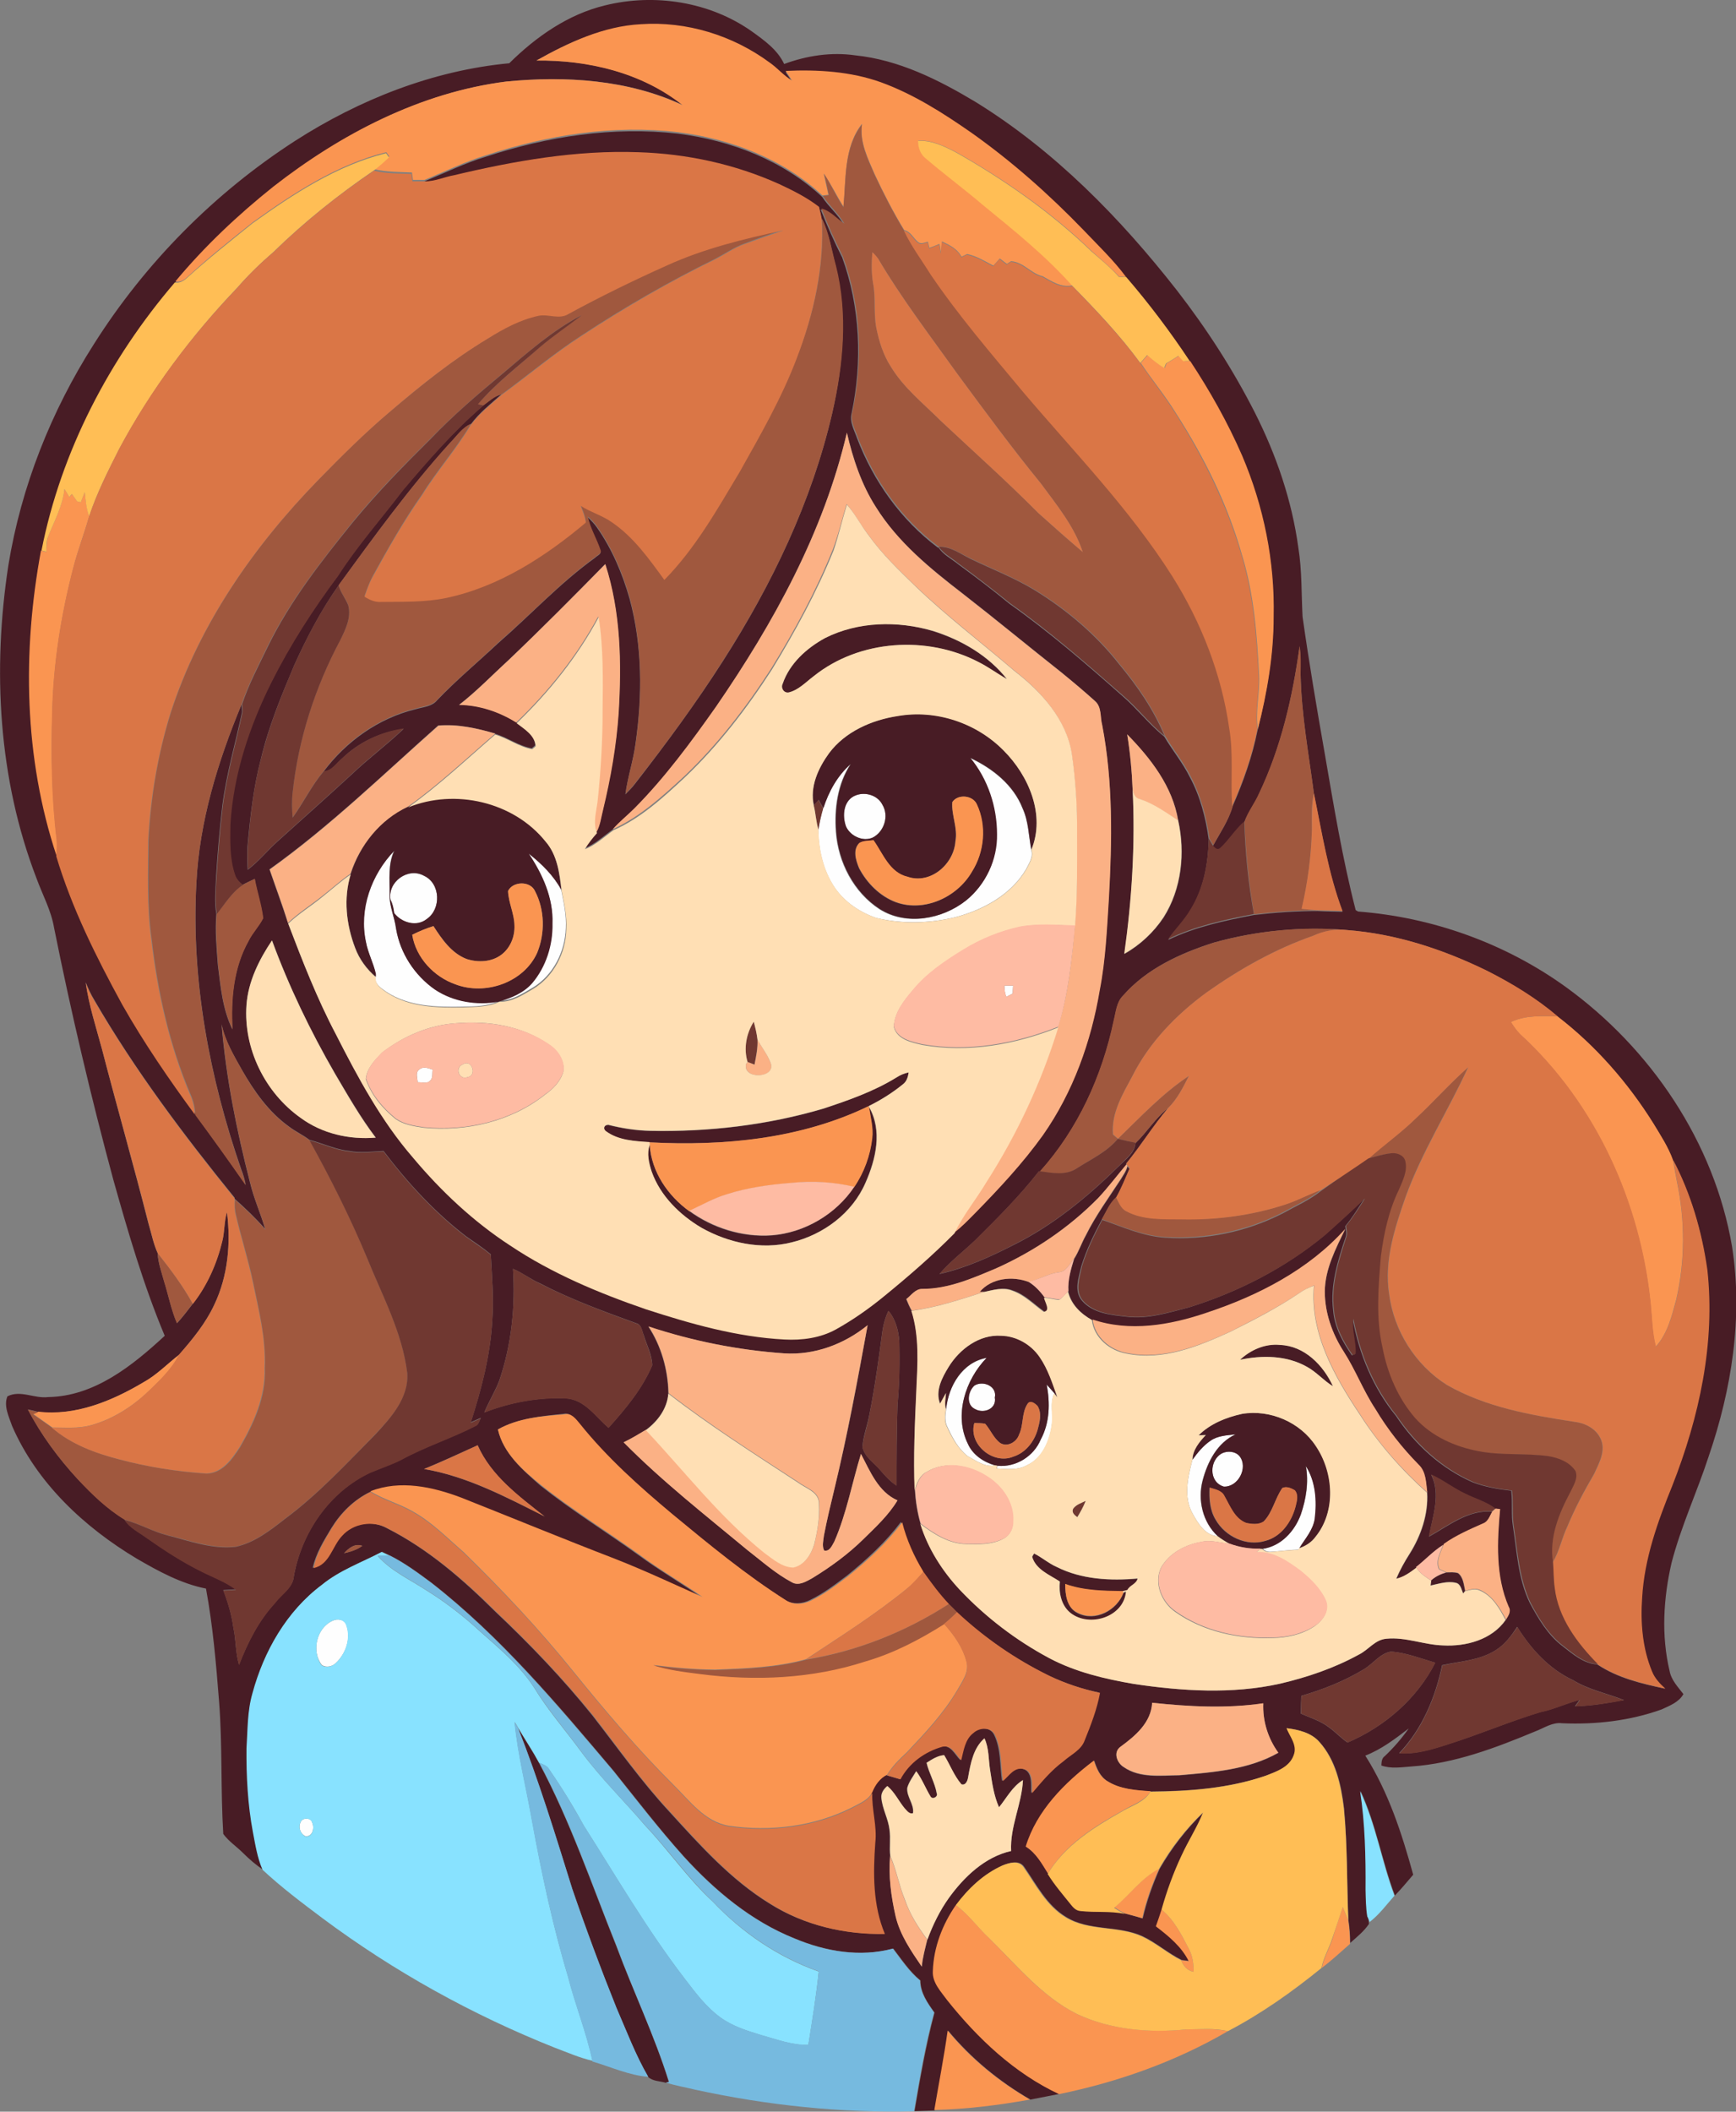 <?xml version="1.0" encoding="iso-8859-1"?>
<!-- Generator: Adobe Illustrator 19.2.0, SVG Export Plug-In . SVG Version: 6.00 Build 0)  -->
<svg version="1.1" id="Layer_1" xmlns="http://www.w3.org/2000/svg" xmlns:xlink="http://www.w3.org/1999/xlink" x="0px" y="0px"
	 viewBox="0 0 702.9 854.6" enable-background="new 0 0 702.9 854.6" xml:space="preserve">
<rect x="0" y="0" width="702.9" height="854.6" fill="#808080" stroke="none"/>
<path fill="#FEFEFE" d="M392.8,306.8c9,4.2,17.5,10.9,21.2,20.4c2.4,5.2,2.5,11.1,3.5,16.7c1,2.8-0.8,5.4-2,7.8
	c-6.1,10.4-17.4,16.5-28.7,19.5c-10.5,2.5-21.5,2.8-32,0.3c-7.3-2.5-14.1-7.3-18-14.1c-3.8-6.5-5.4-14.1-5.5-21.6
	c0.5-2.9,1.1-5.8,1.9-8.6c2.2-6.7,5.7-13.2,11.1-17.9c-5.3,8-6.6,18-5.9,27.4c0.9,12.3,7.2,24.5,17.7,31.3
	c10.8,6.8,25.3,4.1,34.9-3.5c8-6.4,12.7-16.6,12.5-26.8C403.6,326.6,399.8,315.3,392.8,306.8z"/>
<path fill="#FEFEFE" d="M346.7,321.8c3.9-1.4,8.8,0.1,10.6,3.9c2.7,4.5,0.6,10.9-4,13.3c-4,1.7-8.9-0.6-10.7-4.4
	C340.8,330.1,341.5,323.6,346.7,321.8z"/>
<path fill="#FEFEFE" d="M148.1,381.1c-2.9-13.3,2.1-27.4,11.5-37c-2.6,5.5-1.8,11.7-1.9,17.6c-0.2,4.8,2,9.2,2.6,14
	c1.7,9.9,7.5,18.8,15.7,24.6c7.5,5,17,6.5,25.8,4.9c-4.5,2.1-9.5,2.1-14.4,2.2c-10.5,0.2-21.7,0-30.8-5.9c-2.2-1.5-5.1-3.3-4.6-6.3
	l0-1.2C151.1,389.5,148.9,385.5,148.1,381.1z"/>
<path fill="#FEFEFE" d="M214,345.3c5.2,4.1,10.1,8.8,13.2,14.7c1,5.1,2.2,10.3,1.9,15.6c-0.3,9.5-5.1,19.1-13.4,24.1
	c-4.2,2.4-8.5,5.4-13.6,5.2c4.9-1.4,9.9-3.5,13.3-7.4c5.6-6.6,8.4-15.4,8.2-24.1C224,363.4,219.6,353.7,214,345.3z"/>
<path fill="#FEFEFE" d="M158.1,364.1c-1.2-7.3,7.2-13.2,13.6-9.6c6.7,3.1,7,13.4,1.1,17.5c-4.1,3.3-10.2,1.5-13.2-2.4
	C159.3,367.6,159,365.7,158.1,364.1z"/>
<path fill="#FEFEFE" d="M406.7,398.9c1.2,0,2.3,0,3.5,0c-0.1,1.1-0.1,2.1-0.2,3.2c-0.8,0.4-1.7,0.9-2.5,1.3
	C406.8,402,406.7,400.5,406.7,398.9z"/>
<path fill="#FEFEFE" d="M169.7,432.9c1.6-1.5,3.8-0.6,5.5,0c-0.3,1.4,0.2,3.3-1,4.4c-1.3,1.5-3.4,0.6-5.1,0.7
	C169.1,436.3,168.1,434.1,169.7,432.9z"/>
<path fill="#FEFEFE" d="M383.1,570.3c0.9-9.3,6.5-19,16.4-20.7c-8.6,8.8-13.4,23.2-7.6,34.8c2,4.5,6.4,7.4,11,8.7
	c-4.1,0.8-7.7-2-11.1-3.8c-3.8-3-6.1-7.3-8.1-11.6C382.4,575.3,382.7,572.7,383.1,570.3z"/>
<path fill="#FEFEFE" d="M394.6,560.7c3.5-2.1,9.2,0.3,8.2,4.9c0.8,4.5-4.4,6.6-7.9,4.7C391,568.6,391.9,563,394.6,560.7z"/>
<path fill="#FEFEFE" d="M423.8,560.4c1,1.1,2.1,2.3,3.1,3.5c-1.9,4-0.4,8.4-1,12.6c-0.8,6.5-3.7,13.6-10.1,16.5
	c-3.7,2.1-8.1,1.5-12.2,1.3l0.3-1.1c7.3,0.7,14.6-3.8,17.4-10.6C425.1,575.8,425.2,567.8,423.8,560.4z"/>
<path fill="#FEFEFE" d="M490,583.1c3-2.1,6.7-2.3,10.2-2.6c-7.4,3.4-11.3,11.1-13.3,18.6c-2.1,7.9,0,16.9,6.1,22.6
	c-5.1-0.3-8-5.3-10.2-9.3c-3.7-6.7-1.8-14.6,0-21.6C484.8,587.8,487.1,585.1,490,583.1z"/>
<path fill="#FEFEFE" d="M494.9,588.1c2.2-1,5.3-0.8,7,1.3c3.6,4.6-0.6,12.6-6.4,12.3C489.3,599.8,489.6,590.8,494.9,588.1z"/>
<path fill="#FEFEFE" d="M528.8,593.3c4,6.3,4.5,14.1,3.6,21.4c-0.7,4.5-3.9,8-6.2,11.8l-0.4,0.6c-3.8,0.1-7.5,0.7-11.2,0.9
	c-1.3,0.1-2.3-0.3-3.3-1.2c7.4-1,12.9-7.1,15.4-13.9C528.9,606.6,530,599.8,528.8,593.3z"/>
<path fill="#FEFEFE" d="M134.7,655.9c2-1,5-0.5,5.6,1.9c1.9,5.3-0.3,11.5-4.3,15.2c-1.4,1.5-4,2-5.7,0.8
	C126,668.3,128.1,658.8,134.7,655.9z"/>
<path fill="#FEFEFE" d="M122,736.9c1.1-1.4,4-1.2,4.4,0.7c1,2.1,0.2,5.8-2.7,5.5C121.4,742.1,120.6,739.1,122,736.9z"/>
<g>
	<g>
		<path fill="#481C25" d="M244.9,2.2c20.1-5,42.5-1.5,59.5,10.5c5,3.6,10.4,7.4,13.1,13.2c9.2-3.4,19.1-4.9,28.8-3.5
			c17.5,1.8,33.6,9.8,48.6,18.8c32,19.7,58.7,47,81.7,76.4c12,15.5,22.6,31.9,31.5,49.4c8.7,17.2,15,35.6,17.6,54.7
			c1.5,9.3,1.2,18.6,1.7,27.9c2.6,18.4,5.7,36.7,8.9,54.9c3.7,21.4,7.2,42.8,12.6,63.8c0.2,0.2,0.7,0.4,1,0.6
			c30,2.3,59.4,12.8,83.9,30.4c34.5,24.9,60.3,62.9,67.5,105.2c4.5,28.6-0.2,57.9-9.5,85c-4.7,14.4-11.2,28.3-15,43
			c-3.3,14.3-4.2,29.4-0.8,43.7c0.7,3.8,3.4,6.5,5.6,9.4c-1.8,3.3-5.6,4.7-8.8,6.2c-12.8,4.6-26.7,6.2-40.3,5.6
			c-4-0.5-7.4,2-10.9,3.3c-16.1,6.7-32.7,13-50.2,14.2c-4,0.3-8.2,1-12.1-0.4c0.1-1.4,0.1-2.9,1.4-3.8c3.6-3.4,6.8-7.1,9.7-11.2
			c-5.5,4.2-11.1,8.5-17.6,11c9.4,14.8,14.8,31.5,19.4,48.2c-2.4,2.8-4.8,5.7-7.4,8.4c-5.3-13.9-7.6-28.8-13.9-42.3
			c2,13.2,2.2,26.5,2.3,39.9c0,3.6,0.1,7.2,0.7,10.8c0.1,0.8,0.3,2.3,0.4,3.1c-2,3-4.9,5.3-7.6,7.7c0-3-0.2-6.1-0.7-9.1
			c-0.7-15.1-0.4-30.3-1.8-45.4c-1.1-9.5-3.3-19.5-9.9-26.8c-3.3-3.8-8.5-5-13.3-5.6c1.4,3.4,4.6,6.9,3.1,10.8
			c-1.7,4.9-7.1,6.7-11.5,8.4c-14.9,5.1-30.9,6.3-46.5,6.4c-6-0.4-12.4-0.8-17.6-4.1c-3-1.8-4.4-5.2-5.4-8.3
			c-11.9,9-23.2,20.3-27.6,34.8c4.1,2.6,6.5,6.9,9,10.9c2.7,4.4,6.1,8.3,9.3,12.3c1,1.3,2.3,2.5,4,2.7c6,0.6,12.1-0.2,18,1.2
			c2.3,0.6,4.6,1.2,6.9,1.9c1.6-7,4-13.7,6.9-20.2c4.9-8.4,10.8-16.1,17.8-22.8c-2.5,6-6.1,11.5-8.7,17.4c-3.3,7-6,14.4-8.1,21.9
			c-0.7,2.3-1.5,4.6-2.3,6.8c5.1,4,10.4,8.2,13.3,14.1c-0.8-0.1-2.3-0.3-3.1-0.4c-5.5-2.7-10.2-6.9-15.8-9.6c-9.8-4.5-21.7-2-31-7.8
			c-7.8-4.7-12-13.1-17-20.3c-2-2.9-5.9-1.7-8.6-0.6c-7.6,3.4-13.9,9.3-18.8,16c-5.4,7.8-9,17.2-9.3,26.7c-0.3,4.7,3.3,8.3,5.8,11.9
			c12.3,15.5,27.2,29.5,45.2,37.9c-3.9,0.8-7.8,1.5-11.8,2.3c-12.6-7.3-24-16.7-33.3-27.9c-1.5,10.8-3.6,21.4-5.4,32.1l0,0.2
			c-2.7,0.1-5.5,0.2-8.2,0.3c2.3-13.4,4.6-26.8,8.1-39.9c-2.8-3.9-5.7-8-5.7-13c-4.4-3.6-7.6-8.5-11-12.9
			c-13.3,3.6-27.4,1.1-39.9-4.1c-17.5-7-32.2-19.3-44.8-33.1c-10-11.1-19.1-23-28.5-34.7c-22.8-27-45.8-54.4-73.8-76.2
			c-5.4-4-10.8-8-16.8-11c-1.1-0.5-2.2-1-3.2-1.5c-8.1,4.3-17,7.4-24.2,13.3c-14.3,10.7-23.5,27-28.1,44c-2.1,7.2-2,14.8-2.4,22.3
			c-0.1,11.3,0.5,22.8,2.6,33.9c0.9,5.1,1.8,10.4,3.9,15.2c-2.9-2-5.6-4.3-8.1-6.8c-2.6-2.6-5.8-4.7-8-7.7
			c-1.1-17.8-0.3-35.8-1.7-53.6c-1.2-15.3-2.5-30.6-5.3-45.7c-10.1-2-19.2-7-28-12.1C34,618,14.9,600.1,4.9,577.1
			c-1.3-3.8-3.5-8.1-1.9-12c5.3-2.7,10.9,1,16.5,0.3c18.7-0.3,34.1-12.7,47.2-24.8c-8.6-20.5-14.8-41.8-20.8-63.1
			c-9.1-33.7-17.1-67.7-24-102c-1.2-7.1-4.7-13.4-7.1-20C-0.7,315.3-3.1,271,3.4,228.7c5.2-31.8,17.3-62.3,34.6-89.4
			c20.8-32.9,48.8-61.2,81.5-82.3c26-16.7,55.8-28.5,86.7-31.4C217,14.9,230,5.8,244.9,2.2z M217.2,24.5c20.9-0.3,42.6,4.8,59.3,18
			C254.3,32.2,229,30.6,205,33c-34.9,4.5-67.1,21.3-94.4,42.9C96.3,87.4,82.7,100.1,71,114.3c-26.5,31-46.1,68.4-54,108.5l-0.2-0.1
			c-7.6,40.9-6.9,83.9,6.3,123.6c6.3,21,16.2,40.8,26.7,60c8.8,15.5,18.8,30.2,29.4,44.5l0,0.4c6.9,9.4,13.7,18.8,20.3,28.3
			c-0.4-2.1-1-4.2-1.8-6.2C84.9,436.3,77.4,397,79.5,357.6c1.2-25.1,8.7-49.4,18.3-72.5c0.1,1,0.2,2.1,0.2,3.1
			c-2.7,12.7-6.4,25.2-8,38.1c-1.1,9.4-1.9,18.8-2.5,28.3c-0.2,5.1-0.8,10.2,0.1,15.3c-0.6,6.9,0.1,13.8,0.6,20.6
			c1.1,8.8,1.9,18,5.9,26.1c-0.7-12.2,0.4-24.9,6.5-35.8c1.6-3.3,4.3-6,5.9-9.2c-0.7-5.4-2.5-10.6-3.4-15.9
			c-1.6,0.8-3.3,1.5-4.9,2.4c-1.4-1.1-2.6-2.4-3.2-4.1c-2.3-6.5-2.1-13.5-1.9-20.3c1.1-20.2,7.6-39.8,16.7-57.7
			c7.6-15.1,16.8-29.4,26.9-42.9c7.9-12.3,17.6-23.2,26.4-34.8c10.2-12,20.5-23.9,32.5-34.2c2.4-1.7,4.5-3.8,7.4-4.5
			c-4.3,3.8-8.9,7.4-12.3,12c-3.6,1.5-5.8,5-8.5,7.7c-16.4,18.1-30.8,37.9-45.1,57.6c-7.1,10.1-12.9,21.1-18,32.4
			c-5.2,12.3-10.3,24.6-13.4,37.6c-3.1,11.7-4.4,23.7-5.5,35.7c-0.2,3.1-0.1,6.2,0.1,9.4c4.4-3.3,7.9-7.7,12-11.4
			c10-9,20-17.9,29.9-27c6.8-6.5,14.4-12.1,21.2-18.6c-9.3,1.3-18.2,5.4-24.9,12c-2.3,1.9-4.1,5.1-7.5,5.3
			c9.2-12.3,22.4-21.7,37.4-25.3c3-0.9,6.5-1,8.6-3.6c7.8-8.2,16.5-15.4,24.7-23.1c13.2-11.5,25.1-24.4,39.3-34.6
			c0.7-0.8,2.6-1.4,2.1-2.7c-1.5-4.6-4.2-8.9-5.2-13.7c1.4,1.3,2.7,2.6,3.8,4.2c6.1,8.7,10.3,18.6,13.2,28.8
			c5.2,19.1,5.2,39.2,2.4,58.7c-0.9,6.9-3.2,13.6-4.1,20.5c1.4-1.4,2.8-2.8,4-4.4c12.5-16.1,24.6-32.5,35.6-49.7
			c19.7-30.8,35.8-64.2,44.1-100c4.4-19.4,6.3-39.9,1.5-59.5c-1.7-6.4-2.6-13.2-5.7-19.2c-0.3-1.6-0.7-3.2-1.1-4.8
			c-4.9-3.8-10.5-6.6-16.1-9.2c-17.9-8-37.5-12.3-57.1-12.9c-25.2-0.9-50.2,3.5-74.5,9.3c-4,0.8-7.9,2.6-12.1,2.3
			c8.3-3.4,16.4-7.4,25-10c24.9-8.2,51.5-12.3,77.7-9.3c21.4,2.7,42.5,10.8,58.4,25.6c2.6,4,6.4,7,8.7,11.2c-3.1-2-5.6-5.2-9.3-6.1
			c2.6,6.6,5.5,13.1,8.7,19.4c7.3,20.1,8.2,42.2,3.8,63.1c-0.9,3.5,1.1,6.8,2.2,10c6.6,17.4,17.8,33.1,32.7,44.3l0.3,0
			c1.9,2.9,5.2,4.5,7.9,6.7c7.1,5.2,14.1,10.5,20.9,16.1c16.1,11.4,31,24.3,45.7,37.3c5.9,5.1,10.8,11.5,16.9,16.4
			c3.3,5.6,7.5,10.6,10.4,16.5c4.2,7.8,6.4,16.4,7.6,25.1c-0.2,10-2.1,20.3-7.5,28.9c-2.5,4.3-6.1,7.8-8.9,11.8
			c10.9-5.3,22.8-7.8,34.7-10.1c8.6-1,17.3-1.6,25.9-1.6c3.3,0.2,6.7,0.2,10,0.3c-5.8-15.3-8.3-31.7-11.6-47.7
			c-2.1-16.1-5.1-32.1-5.4-48.4c0-3.7,0.1-7.5-0.4-11.2c-2.8,20.4-7.5,40.9-16.4,59.6c-1.7,4-4.5,7.4-6,11.5
			c-3.7,3.2-6.2,7.5-9.8,10.8c-1.3,1-2.2-0.2-2.9-1.2c2.8-5.2,6.3-10.2,7.9-15.9c4.4-10,8.1-20.4,10.2-31
			c3.7-14.9,6.3-30.1,6.4-45.5c0.5-22.4-4-44.8-12.8-65.3c-5.8-13.3-13-26.1-21-38.2c-7.8-11.9-16.4-23.3-25.8-34.1h-0.2
			c-5.1-6.8-11.2-12.6-17-18.7c-13.9-14.5-29-27.9-45.5-39.5c-11.5-8-23.4-15.6-36.6-20.4c-12.3-4.5-25.6-5.3-38.6-4.6
			c0.9,1.3,1.8,2.6,2.6,3.9c-3.4-2-5.8-5.1-9.1-7.3c-14.9-11-33.7-16.8-52.2-15.5C244.3,10.7,230.2,17.2,217.2,24.5z M342.9,175.1
			c-9.4,40.3-29.8,77.1-53,111c-10.1,14.4-20.6,28.6-33,41.1c-2.8,2.9-6.1,5.4-8.8,8.5c-3.8,2.7-7.2,6-11.6,7.7
			c1.4-2.4,3.1-4.5,4.9-6.5l0-0.1c1.5-2.8,1.9-6,2.7-9.1c3-12.9,5.4-25.9,6.3-39.1c1.3-20.2,0.9-40.9-5.4-60.3
			c-12.8,13.1-25.8,26.2-39.1,38.8c-6.6,6.1-12.9,12.6-20,18.1c8.2,0.1,16.2,2.8,23.1,7.1c3.2,2.4,7.4,5,7.7,9.3
			c-0.3,0.3-1,0.9-1.4,1.2c-5.3-0.9-9.8-4.4-15-5.9l0.1-0.1c-7.5-2.1-15.2-3.9-23-3.2c-22.3,19.8-43.9,40.8-68.3,58.2
			c2.4,7.2,5.1,14.3,7.4,21.5c5.8,15.2,11.7,30.4,19.3,44.8c8.9,17.5,18.3,35,31.2,49.9c11.4,13.6,24.5,25.9,39.4,35.6
			c16.9,11.3,35.9,19.2,55,25.8c18.2,5.9,36.8,11.2,56,12.2c7.2,0.4,14.6-0.6,20.9-4.1c6.9-3.8,13.4-8.5,19.6-13.5
			c9.8-8,19.5-16.4,28.4-25.4c3.1-2.3,5.7-5.1,8.4-7.8c9.8-9.9,19.3-20.2,27.5-31.6c12.3-17.4,19.5-37.8,23-58.7
			c2.4-12.2,2.9-24.7,3.7-37.1c1.3-23.4,1.8-47-2.7-70.1c-0.9-3.3-0.1-7.4-3-9.8c-4.4-3.9-8.9-7.7-13.4-11.4
			c-13.4-10.6-26.6-21.5-40.1-32c-13.1-10.1-26.3-20.8-35.1-35C348.8,196.1,345.4,185.6,342.9,175.1z M456.4,297.2
			c1.2,7.4,1.9,14.9,2.2,22.3c1.1,22.2-0.3,44.5-3.3,66.6c6.3-3.6,11.8-8.7,15.9-14.8c7.3-11.5,8.8-26.1,5.9-39.2
			C474.8,318.3,465.9,306.9,456.4,297.2z M491.4,381.5c-13.5,4.3-27.1,10.5-36.6,21.4c-2.7,2.6-2.9,6.6-3.8,10.1
			c-4.7,22.4-14.5,44-29.9,61.1l-0.4-0.1c-7.8,10-16.8,19-25.8,27.9c-4.8,4.6-10.2,8.6-14.5,13.7c10.6-2.4,20.5-6.9,30.1-11.8
			c16.1-8,30.1-19.6,42.9-32.2c2.6-2.6,6-5,6.4-9c4.6-4.4,8-10.1,13-14c-6,7.1-10.9,15.1-16.9,22.4l0.2,0.3
			c-3.8,4.5-7.4,9.3-11.5,13.6c-11.8,12-26,21.6-41.4,28.5c-9.5,4-19.3,8.3-29.8,8.3c-2.8-0.1-4.5,2.5-6.5,4.1
			c0.7,1.6,1.3,3.2,2.2,4.7c3.3,10.4,2.5,21.4,2,32.2c-0.7,13.5-1.3,27-0.7,40.4c0.3,4.6,1,9.2,2.3,13.6c3,10,8.9,19.1,16,26.7
			c10.5,11.1,22.8,20.5,36.3,27.7c10.6,5.6,22.5,8.3,34.2,10.4c19.5,2.9,39.7,4.2,59.1-0.1c11.1-2.6,22-6.3,32-11.8
			c3.8-1.9,6.5-6.1,11.1-6.4c7.8-0.8,15.3,2.5,23,2.7c9.3,0.5,19.7-2.3,25.3-10.3c0.9-1.6,2.3-3.3,1.1-5.1
			c-5.4-12.5-4.7-26.3-3.5-39.6c-0.5-0.1-1.3-0.2-1.8-0.2c-3.6-2.8-8.1-4-12.1-6c-4.8-2.2-9.1-5.6-13.9-7.8c4,7.9,0.5,16.9-0.9,25
			c7.9-4.4,16-11,25.6-10.1c-1,1.8-1.6,4.1-3.8,4.9c-5.5,2.5-11,4.9-15.9,8.3l-0.1,0.3c-4.1,2.5-7.3,6-11,9l0.2,0.2
			c-2.5,1.9-5.1,3.8-8.2,4.5c1.4-3.5,3.3-6.9,5.4-10.1c4.6-7.3,7.6-16,7.1-24.7c-0.6-3.9-0.5-8.4-3.5-11.3
			c-6.6-6.8-12.6-14.3-17.5-22.5c-4.9-7.4-8-15.8-12.8-23.2c-4.6-7.3-7.7-15.8-7.7-24.4c0.1-9.1,4.4-17.3,8.3-25.3
			c-14.8,16.6-35.4,27.1-56.3,34c-14.7,5-31,7.8-46.1,2.8c-4.5-2.5-8.5-6.3-9.7-11.5c-0.4-4.6,1-8.9,2.3-13.2c1.9-3,3-6.4,4.7-9.4
			c4-8.1,9.3-15.3,14.2-22.8c1-1.7,2.3-3.3,2.7-5.3c0.2,0.3,0.6,0.8,0.8,1c-1.8,4-3.3,8-5.5,11.8c-2.7,2.4-4,5.9-5.8,8.9
			c-3.2,6-6.2,12.2-8.2,18.7c-1,4.5-3.1,9.9,0.3,13.9c4.5,5.2,11.9,5.8,18.3,6.5c8.5,1,16.8-1.7,25-3.8
			c19.9-6.2,38.8-15.9,54.9-29.2c5.4-4.8,10.8-9.7,16.1-14.8c-2.5,3.8-4.8,7.7-7.7,11.1c0.1,1.4,0.7,2.8,0.2,4.3
			c-3.2,9.6-6.4,19.6-5.1,29.8c0.5,6.7,3.8,12.8,7.6,18.2l1.2-0.5c0.3-4.8-1.5-9.4-0.9-14.2c2.6,14.2,8.3,28,17.5,39.2
			c7.7,11.6,18.3,21.3,31.1,26.9c5,1.9,10.3,2.8,15.6,3.4c0.6,4.8-0.1,9.7,0.7,14.4c1.6,10.4,2.1,21.3,6.8,31
			c3.5,6.5,7.4,13.1,13.4,17.6c4.1,3.2,8.5,7,13.9,7.3c8.2,5.5,17.9,7.8,27.4,9.8c-2.3-2-4.4-4.2-5.4-7c-3.9-9.4-4.6-19.8-4-29.8
			c0.9-15.8,6.3-30.8,12.2-45.3c10.9-27.7,17.5-57.7,14.2-87.5c-2.1-15.4-6.5-30.6-13.8-44.3c-1.9-5.3-5-10-7.9-14.8
			c-10.4-16.5-23.4-31.5-38.9-43.4c-8.6-7.3-18.4-13.2-28.5-18.4c-17.7-8.7-36.9-15-56.7-16.5C527.4,374.9,508.9,376.6,491.4,381.5z
			 M99.8,406.7c-1.2,17.7,7.5,35.5,22,45.7c8.7,6.4,19.7,8.9,30.4,8c-6.2-8.2-11.3-17.1-16.5-25.9c-10-17.2-18.7-35.2-25.5-53.9
			C104.8,388.4,100.5,397.2,99.8,406.7z M41.3,424.6c6.1,23.6,12.8,47,18.8,70.6c1.2,4,2,8.1,3.7,11.9c0.2,4,1.6,7.7,2.7,11.5
			c1.7,5.6,2.8,11.4,5.2,16.9c2.3-2.5,4.3-5.2,6.4-7.9c5.8-7.4,9.7-16.2,11.9-25.3c1-3.9,0.7-8,1.9-11.8c1.6,12.6,0.4,25.9-5.1,37.4
			c-3.5,7.6-8.8,14-14.2,20.3c-4.8,3.7-9.1,8.3-14.5,11.2c-12.8,7.6-27.5,13.7-42.6,12c-1.4-0.4-2.8-0.7-4.2-1
			c5.4,10.3,12.3,19.7,20.2,28.2c5.7,6,11.8,12,18.9,16.3c2,3.3,5.7,5,8.7,7.2c7.2,5,14.5,9.8,22.3,13.7c4.7,2.4,9.8,4.2,14.1,7.4
			c-1.7,0.1-3.4,0.2-5.1,0.3c1.9,4.9,3.4,9.9,4.1,15.2c1.1,5,0.8,10.1,2.3,15c3.5-9.1,8-18,14.7-25.2c2.6-3.5,7.2-6.1,7.5-10.8
			c3.2-17.7,14.5-34.1,30.9-41.8c4.2-1.8,8.6-3.2,12.7-5.3c9.8-5.3,20.5-8.7,30.3-13.8c1-0.7,1.2-2,1.8-3c-1.4,0.6-2.7,1.2-4.1,1.8
			c4.3-13.3,7.9-27,8.7-41c0.7-9-0.1-18-0.6-27c-3.1-2.6-6.6-4.9-9.9-7.2c-12.8-9.8-23.8-21.8-33.5-34.6c-4.6,0.2-9.3,0.9-13.9,0
			c-5.6-0.6-10.7-3.1-16.1-4.5c-2.6-2-5.7-3.4-8.3-5.4c-8.2-5.9-14.1-14.3-19.1-23c-3.3-5.9-6.8-11.7-8.2-18.4
			c1.8,21.6,6.1,43,11.5,64c1.5,6.4,4.3,12.5,6.1,18.8c-3.8-4.4-8-8.3-12.3-12.2l0-0.4c-20.6-25.4-40.4-51.7-56.8-80
			c-1.4-2.3-2.5-4.7-3.5-7.2C36,406.9,38.9,415.7,41.3,424.6z M207.7,513.5c1,15.2-0.6,30.7-5.5,45.1c-1.7,4.5-4.3,8.6-6.1,13
			c10.5-4.1,21.9-6.2,33.2-5.7c7.6,0.6,11.8,7.4,17.1,11.9c6.9-7.7,13.6-15.7,17.7-25.3c-0.1-4.2-2.2-8.1-3.4-12
			c-0.8-1.8-0.9-4.5-3.1-5c-13.2-4.8-26.4-9.6-38.9-16.1C214.9,517.8,211.6,515.1,207.7,513.5z M359.7,530.5c-1.2,2.6-2,5.3-2.4,8.1
			c-1.5,11.2-3,22.3-5.2,33.4c-0.8,4.6-2.6,9-2.9,13.6c0.9,4,4.6,6.3,7.1,9.2c2,2.4,4.1,4.7,6.7,6.4c0-10.9,0-21.8,0.4-32.7
			c0.8-8.7,0.9-17.4,0.7-26.1C363.7,538.3,362.6,533.8,359.7,530.5z M317.5,547.7c-18.7-1.3-37.2-5-55-10.8c5.2,7.9,7.9,17.5,8.1,27
			c-0.5,6.1-4.3,11.2-9,14.7c-3,1.8-5.9,3.6-9.1,5.1c15.6,15.8,33.1,29.4,50.1,43.6c5.9,4.5,11.5,9.6,18.1,13.1
			c2.7,1.5,5.6-0.3,8-1.6c7.5-4.6,14.7-9.8,21-16c4.9-4.9,10.1-9.6,13.7-15.6c-7.8-3.4-11.1-11.8-14.8-18.8
			c-3.7,11.8-5.8,24.1-10.8,35.5c-0.9,1.5-1.8,4.1-4.1,3.6c-0.9-1.9-0.3-4-0.1-6c1.2-6.3,2.7-12.5,4.2-18.7
			c5.4-22,9.5-44.2,13.5-66.5C341.9,544,329.8,548.5,317.5,547.7z M201.6,578.5c2.2,9.7,10.1,16.5,17.3,22.8
			c12.7,10.1,26.5,18.6,39.7,28.1c8.3,6.1,17.3,11.3,25.7,17.2c-11.8-5.3-23.5-10.7-35.6-15.5c-20.8-8.1-41.4-16.5-62.1-24.7
			c-11.6-4.3-24.8-7.3-36.8-2.6c-6.6,3.2-11.9,8.5-15.7,14.7c-3,5-6.2,10.1-7.5,16c6.5-1.4,7.5-8.8,11.5-13
			c4.5-5.1,12.5-6.4,18.4-3.1c16.7,8.4,30.9,20.8,44.1,33.9c13.9,13.1,27.2,27,39.2,41.9c10.2,13.1,19.8,26.7,31.1,38.9
			c12.4,13.6,24.9,27.6,40.7,37.3c13.8,8.7,30.2,12.5,46.3,12.2c-4.9-11.6-4.8-24.5-3.9-36.9c0.8-6.8-1.5-13.4-1.2-20.2
			c1.1-3,3.1-5.6,6-7.1c1.8,0.5,3.6,1.1,5.4,1.6c3.5-6.6,9.9-11.2,17-13.2c3.7-0.8,5.4,3.3,7.6,5.5c1-3.9,1.6-8.5,5-11.1
			c2.4-2.2,7.1-2.5,8.7,0.9c2.8,5.8,2.3,12.4,3.2,18.6c2.4-2,4.5-5.7,8.2-4.9c4.3,1,3.5,6.5,3.6,9.8c4-4.6,7.8-9.3,12.7-12.9
			c3-2.6,7.1-4.4,8.6-8.5c2.5-6.2,5-12.6,6.2-19.2c-7.1-1.5-14-3.8-20.5-6.9c-13.6-6.7-26.3-15.4-37.4-25.8
			c-1.1-1.1-2.2-2.3-3.4-3.4c-3.8-4-7.1-8.5-10.3-13c-3.8-6.2-6.7-12.9-8.6-20c-6.2,8.2-13.8,15.2-21.8,21.7
			c-4.8,3.6-9.6,7.3-15,9.9c-3.1,1.6-7,1.9-10,0.1c-16.3-10.3-31.3-22.6-46.2-35c-13.4-11.2-26.5-22.9-37.5-36.6
			c-1.6-1.9-3.4-4.5-6.3-3.8C219.4,573.1,209.8,573.9,201.6,578.5z M171.7,594.5c17.4,3,33.2,11.4,48.8,19.2
			c-10.4-8.1-21.6-16.3-27.1-28.8C186.2,588.1,179,591.5,171.7,594.5z M139.3,628.6c2.6-0.6,5.2-1.4,7.4-3
			C143.7,624.5,141.2,626.5,139.3,628.6z M605.5,667.9c-6.5,4.1-14.3,4.4-21.6,6c-2.7,13-8.1,25.9-17.4,35.6
			c6.9,0.5,13.5-1.6,20-3.7c12.5-3.9,24.5-9.1,37-12.9c5.5-1.1,10.6-3.6,16.1-5c-0.6,0.9-1.3,1.7-1.9,2.6c6.7-0.1,13.2-1.3,19.8-2.5
			c-6.8-2.7-14.1-4.1-20.5-8c-9.7-4.5-17.1-12.6-22.7-21.6C611.9,662,609.3,665.6,605.5,667.9z M552.3,675.5
			c-7.9,4.8-16.5,8.2-25.4,10.8c-0.1,2.4-0.2,4.8-0.2,7.2c3.8,1.7,7.9,2.9,11.3,5.5c2.7,1.9,4.9,4.4,7.6,6.2
			c15-6.4,28.1-17.7,35.5-32.3c-5.8-1.7-11.6-4-17.8-4.5C558.9,669,556.1,673.2,552.3,675.5z M466.5,689.1
			c-0.4,8-6.8,13.4-12.7,17.8c-3.3,2.1-1.6,6.6,1.2,8.3c6.6,4.6,15,3.4,22.5,3.3c13.6-1.2,28-2.2,40.1-9.1c-4.2-5.8-6.4-12.8-6.1-20
			C496.6,691.5,481.4,690.7,466.5,689.1z M392,719.2c-0.2,1.4-1,3.5-2.8,2.9c-3-3.5-4.6-7.9-7-11.8c-2.7,0.3-4.9,1.7-7.1,3.1
			c1,4.2,3.4,8,4.1,12.3c0.7,1.4-1.5,2.6-2.4,1.5c-2.1-3.4-3.5-7.2-5.9-10.4c-1.3,2.2-2.9,4.2-3.6,6.7c-0.4,3.7,2.9,6.7,2.3,10.3
			c-1.6,0.5-2.5-1.1-3.4-2c-2.4-2.9-4-6.5-7-9c-1.4,1.2-2.6,2.8-2.4,4.8c0.4,4.5,2.8,8.4,3.3,12.9c0.5,3.5-0.1,7.1,0.3,10.6
			c-0.7,8.2,0.4,16.4,2.3,24.4c1.8,7.6,6.2,14.1,10.6,20.4c0.3-3.7,1.3-7.3,2.2-10.9c2.2-6,5-11.7,8.7-16.9
			c6.2-8.5,14.6-16.6,25.2-19c-0.5-9.9,4.4-19,4.8-28.7c-4.3,2.6-6.6,7.2-9.7,11c-2.1-4.7-2.8-9.9-3.6-15c-0.7-4.3-0.4-8.9-2.3-12.9
			C394.1,707.4,393,713.6,392,719.2z"/>
	</g>
	<path fill="#481C25" d="M334.1,258.2c13.4-6.8,29.4-7.1,43.6-2.8c11.5,3.6,22.5,9.9,30,19.5c-3.9-2.2-7.5-4.9-11.5-6.9
		c-20.8-10.9-48.2-9.2-66.7,5.7c-3.2,2.4-6.1,5.6-10.1,6.6c-2,0.4-3.3-1.8-2.5-3.5C319.7,268.5,326.6,262.3,334.1,258.2z"/>
	<g>
		<path fill="#481C25" d="M335.7,304.8c6.6-8.7,17.2-13.4,27.8-15.1c15.5-2.7,32,2.8,42.9,14c10.1,10.2,17,26.1,11.2,40.1
			c-1.1-5.6-1.1-11.4-3.5-16.7c-3.7-9.5-12.2-16.2-21.2-20.4c7.1,8.6,10.8,19.8,10.8,30.9c0.2,10.2-4.5,20.3-12.5,26.8
			c-9.6,7.6-24.1,10.3-34.9,3.5c-10.5-6.8-16.8-19-17.7-31.3c-0.7-9.4,0.7-19.4,5.9-27.4c-5.4,4.7-8.9,11.1-11.1,17.9
			c-0.6-1.1-1.3-2.2-1.9-3.4c-0.6,0.7-1.3,1.5-1.9,2.2C327.8,318.4,331.3,310.8,335.7,304.8z M346.7,321.8
			c-5.2,1.8-5.8,8.3-4.1,12.8c1.8,3.8,6.8,6.1,10.7,4.4c4.7-2.3,6.8-8.7,4-13.3C355.4,321.9,350.5,320.4,346.7,321.8z M385.6,324.6
			c-0.5,5.3,2.3,10.5,1.2,15.9c-0.6,9.2-10.1,17.5-19.4,14.4c-7.3-1.7-9.9-9.3-13.8-14.8c-1.9,0.3-4,0.1-5.7,1.1
			c-2.8,2.7-1.4,7-0.1,10.2c3.2,6.1,8.5,11.4,15,13.8c11.5,4.1,24.8-2.1,30.7-12.4c5-8,6-18.5,2-27.1
			C394.1,321.8,387.9,321.2,385.6,324.6z"/>
	</g>
	<g>
		<path fill="#481C25" d="M165.1,326.5c18.9-7.9,42.8-2.4,55.7,13.8c4.8,5.5,5.7,12.9,6.5,19.9c-3.2-5.9-8-10.6-13.2-14.7
			c5.6,8.3,10,18,9.6,28.3c0.2,8.6-2.6,17.5-8.2,24.1c-3.4,3.9-8.4,6-13.3,7.4l-0.3,0.1c-8.8,1.6-18.3,0.1-25.8-4.9
			c-8.2-5.7-14.1-14.7-15.7-24.6c-0.6-4.7-2.8-9.1-2.6-14c0-5.9-0.7-12.1,1.9-17.6c-9.3,9.6-14.4,23.7-11.5,37c0.8,4.4,3,8.4,4,12.8
			l0,1.2c-3.7-3.1-6.7-7.2-8.4-11.8c-3.6-9.4-4.8-20-1.8-29.8C145.7,342,153.9,331.7,165.1,326.5z M158.1,364.1
			c0.9,1.7,1.3,3.6,1.5,5.4c3,3.9,9.1,5.7,13.2,2.4c5.9-4,5.6-14.4-1.1-17.5C165.3,350.8,156.9,356.8,158.1,364.1z M205.7,360.6
			c0.2,4.8,2.6,9.1,2.6,13.9c0.2,4.5-1.6,9.1-5.2,11.8c-4,3.1-9.6,3.3-14.2,1.8c-6.1-2.4-9.9-8-13.4-13.3c-3,1-5.8,2.1-8.6,3.5
			c1.5,9.3,8.9,17,17.6,20.1c12.1,4.5,27.5-0.8,33-12.8c3.3-7.9,3.1-17.4-0.9-25C214.7,356.4,207.6,356.6,205.7,360.6z"/>
	</g>
	<path fill="#481C25" d="M362.9,436.1c1.5-1,3.2-1.7,5-2.1c-0.3,1.8-0.8,3.7-2.3,4.8c-4.2,3.4-8.9,6.3-13.8,8.8
		c-27.4,13.4-58.7,16.3-88.9,14.7c-6-0.5-12.5-0.7-17.6-4.4c-1.3-1-0.7-2.7,1-2.6c5.6,1.4,11.3,2.3,17,2.4c23.6,0.5,47.4-2.3,70.1-9
		C343.6,445.2,353.8,441.7,362.9,436.1z"/>
	<path fill="#481C25" d="M353.1,460.6c0.5-4.3-0.7-8.4-1.3-12.6c5.5,9.6,2.8,21.1-1.4,30.6c-5.3,12.4-17.1,21.1-30,24.2
		c-12.3,3.1-25.5,0.2-36.4-5.9c-8.9-5.2-16.7-12.9-20.2-22.7c-1.1-3.5-2.2-7.4-0.8-10.9c0.8,10.9,7.3,20.5,16,26.8
		c9.5,7,21.5,10.7,33.3,9.9c13.4-1,26.1-8.5,33.5-19.6C349.9,474.5,352.3,467.6,353.1,460.6z"/>
	<path fill="#481C25" d="M396.7,522.8c4.7-5.6,13.2-6.5,19.8-4c2.6,1.6,4.7,3.9,6.5,6.3c0.2,1.7,2.7,5.3-0.1,5.7
		c-4.2-3-7.9-7-12.9-8.6c-3.7-1.5-7.7-0.2-11.4,0.6L396.7,522.8z"/>
	<g>
		<path fill="#481C25" d="M384.1,553.2c4.5-7.3,12.5-13.2,21.3-12.7c6.2,0.1,12.1,3.5,15.6,8.6c3.4,4.9,5.2,10.7,7.2,16.3
			c-0.3-0.4-1-1.2-1.3-1.6c-1-1.2-2.1-2.3-3.1-3.5c1.4,7.4,1.3,15.4-2.4,22.3c-2.8,6.8-10.1,11.3-17.4,10.6c-0.3,0-0.8-0.1-1.1-0.2
			c-4.6-1.3-9-4.2-11-8.7c-5.7-11.6-1-26,7.6-34.8c-9.8,1.7-15.5,11.5-16.4,20.7c-0.7-2.1-0.2-4.4,0-6.5c-0.8,1.4-1.6,2.9-2.4,4.3
			C378.6,562.9,381.4,557.6,384.1,553.2z M394.6,560.7c-2.7,2.3-3.6,7.9,0.3,9.6c3.5,1.9,8.7-0.1,7.9-4.7
			C403.8,561,398.1,558.6,394.6,560.7z M416,568.2c-2.4,3.7-1.5,8.5-3.4,12.4c-0.9,3-4.7,5.1-7.6,3.4c-2.7-2-3.9-5.3-6.1-7.8
			c-1.5-0.3-3-0.3-4.4-0.3c-2.5,8.7,7.7,17,15.8,13.6c4.9-1.6,8.4-6,9.8-10.8c0.9-3.1,1.9-6.7,0-9.7
			C419.1,568,417.1,566.4,416,568.2z"/>
	</g>
	<path fill="#481C25" d="M502.1,550.3c4.3-4.1,10.1-6.7,16.2-6c9.8,0.3,17.5,8.2,21.4,16.7c-3.8-2.3-6.7-5.8-10.6-7.9
		C521,548.5,511.1,548.4,502.1,550.3z"/>
	<g>
		<path fill="#481C25" d="M502.9,572.2c11.4-1.9,23.6,3.4,30,13c7.2,10.7,8.2,26.4-0.2,36.7c-1.6,2.2-4,3.8-6.6,4.6
			c2.3-3.8,5.5-7.2,6.2-11.8c0.9-7.3,0.4-15.1-3.6-21.4c1.2,6.6,0.1,13.4-2,19.6c-2.5,6.8-8,12.8-15.4,13.9l-0.8,0
			c-4.3,0.1-8.6-0.6-12.6-2c-1.7-1-3.3-2-4.8-3.1c-6.1-5.6-8.2-14.6-6.1-22.6c2-7.5,5.9-15.2,13.3-18.6c-3.5,0.4-7.2,0.5-10.2,2.6
			c-2.9,2-5.2,4.8-7.2,7.6c0-4,2.7-7.3,5.4-10l-2.9,0.1C490,576.2,496.5,573.6,502.9,572.2z M494.9,588.1
			c-5.3,2.7-5.6,11.7,0.6,13.5c5.8,0.3,10-7.7,6.4-12.3C500.2,587.3,497.1,587.1,494.9,588.1z M519.2,602.2c-3,4.3-3.9,9.8-7.6,13.6
			c-2,1.4-4.8,1-7.1,0.6c-4.7-1.8-6.4-6.9-8.8-10.9c-1.1-2.3-3.8-2.8-6-3.4c-0.2,4.4,0.1,9.1,2.5,13c3.9,6.8,12.5,10.9,20.2,8.5
			c6.3-1.7,10.5-7.7,12.1-13.8c0.5-2.2,1.4-4.7-0.3-6.6C522.7,602.2,520.8,601.4,519.2,602.2z"/>
	</g>
	<path fill="#481C25" d="M418.7,628.7c3.2,1.6,5.9,4.1,9.2,5.5c10.1,5.1,21.8,5.6,32.8,4.7c-0.4,2.3-3.1,2.7-4.1,4.6
		c-0.5,0.1-1.5,0.4-1.9,0.5c-7.9-0.1-15.9-0.2-23.4-2.9c0,4.3,0.7,9.7,5.1,11.8c7.1,3.6,15.8-1.1,18.5-8.2c0.3-0.1,0.8-0.4,1.1-0.5
		c-0.8,10.4-14.9,14.8-22.5,8.7c-3.7-3-4.8-8.1-4.3-12.7c-4.1-2.7-9.7-4.9-11.2-10C418.1,629.6,418.5,629,418.7,628.7z"/>
	<path fill="#481C25" d="M579.5,639.6c1.7-1.6,3.9-2.6,6.1-3.2c1.5,0,3.2-0.2,4.7,0.3c2.2,1.7,2.3,4.7,2.9,7.2
		c-0.2,0.2-0.5,0.7-0.7,0.9c-0.8-1.5-1-3.9-3-4.3c-3.4-0.8-6.9,0.4-10.2,1.1C579.3,641.1,579.4,640.1,579.5,639.6z"/>
	<path fill="#481C25" d="M231.7,764.4c-6.8-21.8-13.5-43.7-21.9-65c2.8,4.7,5.8,9.2,8.4,14c12.7,23.7,21.3,49.2,31.3,74.1
		c6.9,18.5,15.5,36.3,21.3,55.1l-1.2,0.3c-2.4-0.7-5.4-0.6-7.2-2.4c-5.1-8.9-8.8-18.6-12.9-28C243.2,796.6,237.3,780.6,231.7,764.4z
		"/>
</g>
<g>
	<path fill="#FA9551" d="M217.2,24.5c13-7.3,27.1-13.9,42.2-14.7c18.5-1.3,37.3,4.5,52.2,15.5c3.2,2.2,5.7,5.3,9.1,7.3
		c-0.8-1.3-1.7-2.6-2.6-3.9c13-0.6,26.3,0.2,38.6,4.6c13.2,4.8,25.1,12.4,36.6,20.4c16.4,11.6,31.5,25,45.5,39.5
		c5.8,6.1,12,12,17,18.7c-0.9,0-1.8,0.1-2.6,0.1c-3.4-3.7-7.3-6.9-11-10.2c-16.3-15.8-35.1-28.9-54.8-40.1c-4.9-2.5-10-5.1-15.6-4.8
		c0,2.8,1,5.4,3.2,7.1c7.6,6.5,15.6,12.4,23.1,18.8c12.6,10.3,25.3,20.6,36.2,32.7c-4.5,1-8.4-1.6-12.1-3.7
		c-4.8-1.1-7.7-5.7-12.8-6.1c-0.6,0.4-1.2,0.7-1.7,1.1c-1-0.7-1.9-1.5-2.9-2.2c-0.9,1-1.7,1.9-2.6,2.9c-3.4-1.8-6.8-3.9-10.6-4.7
		c-0.8,0.4-1.5,0.7-2.3,1.1c-1.6-3.2-4.9-4.8-7.9-6.2c-0.2,1.6-0.3,3.1-0.4,4.7c-0.2-1.2-0.4-2.4-0.6-3.7c-1.4,0.6-2.8,1.1-4.1,1.6
		c-0.2-0.8-0.4-1.6-0.6-2.5c-1.3,0.3-2.7,1.1-3.9,0.2c-2-1.6-3-4.3-5.7-4.9c-4.4-7.2-8.3-14.8-11.9-22.5c-2.8-6.5-6.2-13.2-5.2-20.5
		c-7.4,9.4-6.4,22.2-7.5,33.5c-2.8-4.4-5-9.2-8-13.4c0.6,2.9,1.3,5.7,1.9,8.6c-0.8,0.1-1.6,0.2-2.4,0.3
		c-15.9-14.8-37.1-22.9-58.4-25.6c-26.2-3.1-52.8,1.1-77.7,9.3c-8.6,2.6-16.7,6.6-25,10c-1.6,0-3.1,0-4.7,0c-0.1-1-0.3-2-0.4-3
		c-5.1-0.2-10.3-0.2-15.2-1.3c2.1-1.6,4.1-3.3,6-5.2c-0.3-0.4-0.9-1.3-1.2-1.7c-20,5-37.5,16.5-54.1,28.4
		c-8.9,7.1-17.8,14.2-26.2,21.9c-1.4,1.3-3,2.5-5.1,2c11.8-14.2,25.3-26.9,39.7-38.4C137.9,54.3,170.1,37.4,205,33
		c24-2.3,49.3-0.8,71.4,9.6C259.8,29.4,238.1,24.3,217.2,24.5z"/>
	<path fill="#FA9551" d="M464.7,143.7c2.1,2,4.4,3.8,6.9,5.2c0.2-0.4,0.5-1.3,0.7-1.8c1.7-1,3.3-2,5-3.1c0.6,0.7,1.3,1.4,2,2.2
		c0.9,0,1.7,0,2.6-0.1c8,12.1,15.2,24.9,21,38.2c8.8,20.6,13.3,42.9,12.8,65.3c0,15.4-2.6,30.6-6.4,45.5c-1.1-7.2,0.8-14.3,0.5-21.5
		c-0.8-16.3-2-32.8-6.8-48.6c-5.8-20.6-15.4-40-27-58c-4.3-7-9.6-13.3-14.1-20.1C462.8,145.8,463.8,144.7,464.7,143.7z"/>
	<path fill="#FA9551" d="M19.6,216.9c2.5-6.2,5.8-12.2,6.5-19c0.7,1.1,1.3,2.2,2,3.3c0.3-0.3,0.8-1,1-1.3c0.7,1,1.4,2,2.1,3
		c0.4,0.1,1.1,0.3,1.5,0.4c0.5-1.4,1.1-2.7,1.6-4.1c0.4,3.3,0.7,6.6,1.8,9.8c-2,7-4.6,13.7-6.4,20.8c-4.9,18.9-8,38.3-8.5,57.9
		c-0.5,17.3-0.3,34.8,1.8,52c0.2,2.2,0,4.5-0.1,6.7c-13.2-39.7-13.9-82.7-6.3-123.6l0.2,0.1c0.5,0.1,1.5,0.4,2,0.5
		C18.9,221.2,18.8,218.9,19.6,216.9z"/>
	<path fill="#FA9551" d="M385.6,324.6c2.2-3.4,8.4-2.8,10,1c4,8.6,3,19.2-2,27.1c-5.9,10.3-19.2,16.5-30.7,12.4
		c-6.5-2.4-11.8-7.7-15-13.8c-1.3-3.1-2.7-7.4,0.1-10.2c1.7-1,3.8-0.8,5.7-1.1c3.9,5.5,6.5,13.1,13.8,14.8
		c9.3,3.2,18.8-5.1,19.4-14.4C387.9,335.1,385.2,330,385.6,324.6z"/>
	<path fill="#FA9551" d="M205.7,360.6c1.9-4,9-4.2,10.9,0c4,7.6,4.1,17.1,0.9,25c-5.4,12-20.9,17.4-33,12.8
		c-8.8-3-16.1-10.8-17.6-20.1c2.8-1.4,5.6-2.6,8.6-3.5c3.4,5.3,7.2,10.9,13.4,13.3c4.6,1.5,10.2,1.3,14.2-1.8
		c3.6-2.8,5.4-7.4,5.2-11.8C208.2,369.8,205.9,365.4,205.7,360.6z"/>
	<path fill="#FA9551" d="M611.7,413.6c5.9-2.8,12.6-2.4,18.9-2.3c15.5,11.9,28.6,26.9,38.9,43.4c2.9,4.8,6,9.5,7.9,14.8
		c0.5,2.9,1,5.9,1.6,8.8c3.3,15.6,3.3,32-0.3,47.6c-1.8,6.7-3.5,13.8-8.3,19.1c-1.5-5.6-1.5-11.5-2.1-17.3
		c-4.2-41-22.3-81.1-52.8-109.1C614,417.1,612.8,415.3,611.7,413.6z"/>
	<path fill="#FA9551" d="M262.9,462.3c30.1,1.6,61.4-1.4,88.9-14.7l0.1,0.4c0.6,4.2,1.8,8.4,1.3,12.6c-0.8,7-3.3,13.9-7.3,19.8
		c-8.3-2-17-2.6-25.5-1.6c-8.8,0.7-17.7,1.9-26.1,4.6c-5.4,1.6-10.2,4.4-15.2,6.8c-8.7-6.3-15.3-15.9-16-26.8L262.9,462.3z"/>
	<path fill="#FA9551" d="M58.1,559.4c5.4-3,9.7-7.5,14.5-11.2c-3,5.9-7.9,10.5-12.6,15c-6.6,6.2-14.5,11.2-23.2,13.6
		c-5.1,1.4-10.4,0.9-15.6,0.9c-2.6-1.9-5.2-3.6-7.8-5.5c0.5-0.2,1.6-0.6,2.1-0.9C30.6,573.1,45.3,567,58.1,559.4z"/>
	<path fill="#FA9551" d="M201.6,578.5c8.1-4.6,17.8-5.4,26.9-6.1c2.9-0.7,4.7,1.9,6.3,3.8c11,13.7,24.1,25.4,37.5,36.6
		c14.9,12.3,29.8,24.6,46.2,35c3,1.8,6.9,1.5,10-0.1c5.4-2.6,10.2-6.3,15-9.9c8-6.5,15.6-13.5,21.8-21.7c1.8,7.1,4.8,13.8,8.6,20
		c-2.2,2.5-4.3,5-6.9,7c-12.9,10.5-26.9,19.3-40.7,28.4c-12,3.3-24.5,3.7-36.8,4.2c-8.4-0.1-16.7-0.8-25-1.9
		c6.2,2,12.6,2.7,18.9,3.5c22.3,2.9,45.4,1.9,66.9-5.1c11.4-3.3,21.9-8.8,31.9-15.1c4.1,4.5,7.7,9.6,9.2,15.5c1,4.3-2,8.1-4,11.7
		c-5.5,9.2-12.9,17.1-20.2,24.8c-3,2.8-5.9,5.6-8,9.1c-2.9,1.5-4.8,4.1-6,7.1c-1.7,3.3-5.4,4.6-8.5,6.3c-15.2,7.6-32.8,9.7-49.5,7.3
		c-9.8-1.6-15.9-10.1-22.5-16.6c-14.4-14.3-27.6-29.9-40.4-45.7c-13.8-17.1-28.8-33.1-44.6-48.5c-6.6-5.7-12.8-12.1-20.5-16.4
		c-5.5-3.2-11.8-4.8-17.2-8.2c12-4.7,25.2-1.8,36.8,2.6c20.7,8.2,41.3,16.7,62.1,24.7c12,4.7,23.7,10.2,35.6,15.5
		c-8.5-5.9-17.4-11-25.7-17.2c-13.2-9.5-27-18-39.7-28.1C211.8,595.1,203.8,588.2,201.6,578.5z"/>
	<path fill="#FA9551" d="M431.3,641c7.5,2.7,15.5,2.8,23.4,2.9l0.2,0.6c-2.6,7.1-11.4,11.8-18.5,8.2
		C431.9,650.7,431.3,645.3,431.3,641z"/>
	<path fill="#FA9551" d="M442.9,712.5c1,3.2,2.4,6.5,5.4,8.3c5.2,3.3,11.6,3.7,17.6,4.1c-2.5,4.1-7.3,5.4-11.2,7.8
		c-11.6,6.5-23.4,13.8-30.4,25.5c-2.5-4-4.8-8.3-9-10.9C419.7,732.8,431,721.5,442.9,712.5z"/>
	<path fill="#FA9551" d="M451.2,771.9c6.2-5.1,11-11.9,18.2-15.8c-2.9,6.5-5.4,13.2-6.9,20.2c-2.3-0.7-4.6-1.3-6.9-1.9
		C454.1,773.7,452.6,772.8,451.2,771.9z"/>
	<path fill="#FA9551" d="M377.7,797.7c0.3-9.6,3.9-18.9,9.3-26.7c5.2,3.8,9,9.1,13.6,13.5c11.1,11,21.3,23.5,35.5,30.6
		c13.7,6.4,29.3,7.6,44.2,6.2c5.6,0,11.3-0.5,16.9,0.7c-21.1,12.3-44.5,20.6-68.4,25.5c-18-8.4-32.9-22.5-45.2-37.9
		C381,806,377.4,802.4,377.7,797.7z"/>
	<path fill="#FA9551" d="M543.7,771.8c0.7,1.8,1.4,3.6,2.2,5.4c0.5,3,0.6,6,0.7,9.1l0,0.4c-3.8,3.3-7.4,6.7-11.4,9.7
		c0.8-4.1,3-7.8,4.3-11.7C540.8,780.3,542.3,776,543.7,771.8z"/>
	<path fill="#FA9551" d="M468,779.6c0.8-2.3,1.6-4.5,2.3-6.8c5.1,4.2,8.1,10.2,11.1,16c1.5,2.8,1.9,6,1.9,9.2
		c-2.5-0.5-4.2-2.4-5.1-4.7c0.8,0.1,2.3,0.3,3.1,0.4C478.4,787.8,473.1,783.5,468,779.6z"/>
	<path fill="#FA9551" d="M383.7,821.8c9.3,11.3,20.7,20.6,33.3,27.9c-12.8,2.3-25.7,3.9-38.7,4.2
		C380.1,843.2,382.2,832.6,383.7,821.8z"/>
</g>
<g>
	<g>
		<path fill="#A0583E" d="M341.5,83.9c1.1-11.3,0.1-24,7.5-33.5c-1.1,7.3,2.4,14,5.2,20.5c3.6,7.7,7.5,15.2,11.9,22.5
			c3,6.3,7.2,11.8,11,17.6c11.3,16.7,24.5,32.1,37.5,47.6c20.7,24.4,43.3,47.5,60.4,74.6c11.7,18.6,19.9,39.6,23,61.4
			c1.8,10.4,0.5,21,1.2,31.5c-1.6,5.7-5.1,10.7-7.9,15.9c-0.6-0.9-1.1-1.8-1.6-2.7c-1.2-8.7-3.5-17.3-7.6-25.1
			c-2.9-5.8-7.1-10.9-10.4-16.5c-4.4-10.6-11-20.1-18.3-28.9c-9.4-12-21.2-22-34.2-30c-8.3-5-17.3-8.5-26-12.7
			c-4.2-1.9-8.1-5-12.9-4.9l-0.3,0c-14.9-11.2-26.1-26.9-32.7-44.3c-1.1-3.2-3.1-6.5-2.2-10c4.4-20.8,3.6-43-3.8-63.1
			c-3.2-6.3-6.1-12.8-8.7-19.4c3.7,0.9,6.2,4.1,9.3,6.1c-2.4-4.1-6.1-7.2-8.7-11.2c0.8-0.1,1.6-0.2,2.4-0.3
			c-0.6-2.9-1.2-5.8-1.9-8.6C336.5,74.8,338.7,79.6,341.5,83.9z M353.2,102.1c-0.3,4.2-0.4,8.4,0.3,12.5c1.1,6,0.1,12.1,1.3,18
			c1.1,5.5,2.8,11,5.9,15.8c5.2,8.6,13.2,14.9,20.2,21.9c13.3,12.4,26.8,24.5,39.6,37.4c5.9,5.3,11.8,10.6,17.9,15.7
			c-3.4-10.4-10.6-19.1-17-27.8c-11.7-14.4-22.7-29.3-33.7-44.2c-11-15.4-22.5-30.5-32.2-46.8C354.8,103.7,354,102.8,353.2,102.1z"
			/>
	</g>
	<path fill="#A0583E" d="M332.8,88.4c3,6,3.9,12.8,5.7,19.2c4.9,19.5,3,40-1.5,59.5c-8.3,35.7-24.3,69.2-44.1,100
		c-10.9,17.2-23,33.6-35.6,49.7c-1.2,1.6-2.6,3-4,4.4c0.9-6.9,3.2-13.6,4.1-20.5c2.8-19.5,2.7-39.6-2.4-58.7
		c-2.9-10.2-7.1-20.1-13.2-28.8c-1.1-1.6-2.4-2.9-3.8-4.2c1,4.8,3.7,9.1,5.2,13.7c0.5,1.4-1.4,1.9-2.1,2.7
		c-14.2,10.3-26.1,23.2-39.3,34.6c-8.2,7.8-16.9,15-24.7,23.1c-2.1,2.6-5.6,2.7-8.6,3.6c-15,3.6-28.3,13-37.4,25.3
		c-4.9,5.8-8.2,12.6-12.6,18.8c-0.3-3.4-0.4-6.9,0-10.3c2.3-21.5,9.1-42.5,19.3-61.6c2.2-4.3,4.5-9.1,3.2-14
		c-1.1-2.8-3.1-5.1-3.9-8.1c14.4-19.7,28.7-39.5,45.1-57.6c2.7-2.7,4.9-6.2,8.5-7.7c-5.9,10-13.7,18.7-19.8,28.5
		c-7.4,10.5-13.7,21.7-19.9,32.9c-1.4,2.6-2.4,5.4-3.4,8.2c2,1.3,4.3,2.3,6.8,2.1c8.8-0.1,17.7,0.2,26.3-1.6
		c21.3-4.5,40.1-16.7,56.5-30.5c-0.2-2.4-1.3-4.6-2.1-6.8c4,2.6,8.8,3.9,12.7,6.7c8.8,6,15,14.8,21.2,23.3
		c12.6-12.8,21.4-28.5,30.5-43.7c8.4-14.9,17-29.9,23.1-46C329.6,126.9,333.9,107.7,332.8,88.4z"/>
	<path fill="#A0583E" d="M270,107.2c15.1-6.9,31.3-10.8,47.4-14.3c-5.4,1.7-10.6,3.6-15.9,5.6c-4.2,1.5-7.9,4.1-11.9,6.2
		c-18.7,9.2-36.8,19.6-54.1,31c-11.3,7.3-21.6,16-32.4,23.9c-2.9,0.7-5,2.8-7.4,4.5c-0.6-0.1-1.7-0.4-2.3-0.5
		c7.5-8.6,16.6-15.5,25.1-23.1c5.4-4.6,11.3-8.5,16.9-12.9c-11.9,6.2-22,15.3-32.2,23.8c-10,8.3-19.8,16.8-28.9,26.1
		c-11.1,11-22.1,22.1-31.9,34.2c-12.6,15.7-25.2,31.7-34.1,49.9c-3.7,7.7-7.8,15.4-10.5,23.5c-9.6,23.1-17.1,47.4-18.3,72.5
		c-2.2,39.4,5.4,78.7,18.1,115.8c0.8,2,1.4,4.1,1.8,6.2c-6.6-9.5-13.4-19-20.3-28.3l0-0.4c-0.1-2.8-0.8-5.5-1.9-8
		c-8.6-20.1-13.3-41.6-15.8-63.2c-1.8-13.3-1.3-26.7-1.2-40c0.9-17.4,3.8-34.7,9-51.3c11.6-35.8,33.6-67.4,59.7-94.2
		c9.4-9.7,18.9-19.1,29.2-27.8c12.5-10.6,25.4-21,39.5-29.5c6.4-4.1,13.2-7.8,20.7-9.3c4-0.8,8.4,1.7,12.2-0.8
		C243.3,119.7,256.6,113.2,270,107.2z"/>
	<path fill="#A0583E" d="M509.8,321c8.9-18.7,13.6-39.1,16.4-59.6c0.6,3.7,0.5,7.5,0.4,11.2c0.3,16.3,3.3,32.4,5.4,48.4
		c-1.1,4.8-0.9,9.8-0.8,14.7c-0.3,10.8-1.7,21.6-4.1,32.1c2.2,0.2,4.4,0.5,6.6,0.6c-8.7,0-17.3,0.6-25.9,1.6
		c-2.2-12.4-3.4-24.9-3.9-37.5C505.3,328.4,508.1,324.9,509.8,321z"/>
	<path fill="#A0583E" d="M98.3,358.1c1.6-0.9,3.2-1.7,4.9-2.4c1,5.4,2.8,10.5,3.4,15.9c-1.6,3.3-4.3,5.9-5.9,9.2
		c-6.1,10.8-7.2,23.6-6.5,35.8c-4-8.1-4.8-17.2-5.9-26.1c-0.5-6.9-1.1-13.8-0.6-20.6C91,365.9,93.8,361.1,98.3,358.1z"/>
	<path fill="#A0583E" d="M491.4,381.5c17.5-4.9,36-6.7,54.1-5.1c-4.7-0.6-9.5,0.4-13.8,2.3c-15.5,5.4-29.9,13.5-43.2,23
		c-12.3,9-23.2,20.2-30.1,33.9c-3.9,7.3-8.6,15-7.8,23.6c0.5,0.4,1.5,1.2,2,1.7c-4.5,5.4-11,8.3-16.8,12.1
		c-4.4,2.9-9.9,1.8-14.8,1.1c15.4-17.1,25.2-38.7,29.9-61.1c0.9-3.5,1.1-7.4,3.8-10.1C464.3,392,477.8,385.9,491.4,381.5z"/>
	<path fill="#A0583E" d="M89.8,414.7c1.4,6.6,4.9,12.5,8.2,18.4c4.9,8.7,10.8,17.1,19.1,23c2.6,2,5.7,3.4,8.3,5.4
		c8.6,15.6,16.6,31.4,23.4,47.9c6.1,15.1,14.1,29.8,16.1,46.2c0.8,10-6.4,17.9-12.8,24.7c-11.7,11.9-23.2,24.3-36.7,34.3
		c-6,4.7-12.3,9.6-19.9,11.3c-9.5,1-18.6-2.4-27.6-4.6c-6.1-1.5-11.5-4.7-17.5-6.3c-7.1-4.3-13.2-10.2-18.9-16.3
		c-7.8-8.5-14.8-17.9-20.2-28.2c1.4,0.3,2.8,0.6,4.2,1c-0.5,0.2-1.6,0.7-2.1,0.9c2.6,1.8,5.2,3.6,7.8,5.5
		c7.8,6.7,17.5,10.2,27.3,12.8c11.5,3,23.3,4.9,35.2,5.7c6.4-0.1,10.5-5.9,13.6-10.8c5.6-9.7,10.5-20.4,10-31.8
		c0.5-11.9-2.4-23.4-4.8-35c-1.9-9.1-4.8-18-6.9-27.1c-0.5-2-0.6-4.1-0.4-6.2c4.3,3.9,8.5,7.8,12.3,12.2c-1.8-6.4-4.6-12.4-6.1-18.8
		C95.9,457.7,91.6,436.3,89.8,414.7z"/>
	<path fill="#A0583E" d="M573.3,452.5c7.2-6.7,13.8-14.1,21.1-20.6c-8.1,17.6-18.7,34.1-25.3,52.4c-4.4,12.6-8.8,25.9-6.7,39.4
		c1.9,14.9,10.7,28.8,23.4,36.8c15.8,9,33.9,12.2,51.6,14.9c4.3,0.5,8.7,2.7,10.6,6.8c2.3,4.8-0.6,9.9-2.6,14.3
		c-4,6.8-7.7,13.8-10.8,21.2c-2.3,4.8-3.2,10.1-6,14.6c-1.6-9.9,2.5-19.7,7-28.3c1.2-2.7,3.3-5.6,2.1-8.6c-2.4-3.6-6.8-5.3-11-6
		c-9.3-1.3-18.9-0.2-28.2-2c-9.6-1.8-19-5.9-25.6-13.3c-7.1-8-11.3-18.1-13.3-28.5c-2.8-12.2-1.7-24.7-0.7-37
		c1.1-9.3,3.2-18.5,7.3-27c1.5-3.6,3.7-7.5,2.6-11.6c-0.5-2.4-3.3-3.4-5.5-3.2c-3.2,0.3-6.3,1.3-9.4,2.1
		C560.4,463.2,567.3,458.4,573.3,452.5z"/>
	<path fill="#A0583E" d="M452.6,460.9c9.2-8.9,18-18.3,28.7-25.4c-2.3,4.6-4.7,9.4-8.5,13.1c-5.1,3.9-8.4,9.6-13,14
		C457.4,462,455,461.5,452.6,460.9z"/>
	<path fill="#A0583E" d="M520.4,487.4c5-1.6,9.6-4.2,14.5-5.9c-4.8,3.9-10.6,6.4-16,9.4c-14.6,7.4-31.1,10.7-47.4,9.7
		c-8.9-0.6-17.1-4.2-25.4-7.2c1.8-3.1,3.1-6.5,5.8-8.9c1.1,2,1.9,4.5,4.1,5.6c6.9,3.7,15,3.1,22.5,3.3
		C492.6,493.7,506.9,491.9,520.4,487.4z"/>
	<path fill="#A0583E" d="M63.8,507.1c5.2,6.5,10.2,13.2,14.2,20.5c-2,2.7-4.1,5.4-6.4,7.9c-2.3-5.4-3.4-11.3-5.2-16.9
		C65.4,514.9,64.1,511.1,63.8,507.1z"/>
	<path fill="#A0583E" d="M139.3,628.6c1.9-2.1,4.4-4.1,7.4-3C144.5,627.3,141.9,628,139.3,628.6z"/>
	<path fill="#A0583E" d="M384.2,649.1c1.1,1.1,2.3,2.2,3.4,3.4c-1.8,1.6-3.5,3.3-5.3,4.8c-10,6.3-20.5,11.8-31.9,15.1
		c-21.5,7-44.6,8-66.9,5.1c-6.4-0.8-12.8-1.6-18.9-3.5c8.3,1.1,16.6,1.8,25,1.9c12.3-0.5,24.8-0.9,36.8-4.2
		C346.9,668.3,366.7,660.4,384.2,649.1z"/>
</g>
<g>
	<path fill="#FFBE55" d="M371.7,57c5.6-0.3,10.8,2.3,15.6,4.8c19.7,11.2,38.4,24.3,54.8,40.1c3.8,3.3,7.6,6.4,11,10.2
		c0.9,0,1.8,0,2.6-0.1h0.2c9.3,10.8,17.9,22.2,25.8,34.1c-0.9,0-1.7,0-2.6,0.1c-0.7-0.7-1.3-1.4-2-2.2c-1.6,1.1-3.3,2.1-5,3.1
		c-0.2,0.4-0.5,1.3-0.7,1.8c-2.5-1.4-4.8-3.3-6.9-5.2c-1,1.1-1.9,2.2-2.8,3.2c-8.2-11.2-17.8-21.3-27.5-31.2
		c-10.9-12.2-23.6-22.4-36.2-32.7c-7.6-6.5-15.6-12.4-23.1-18.8C372.7,62.5,371.7,59.8,371.7,57z"/>
	<path fill="#FFBE55" d="M102.2,90.4C118.8,78.5,136.3,67,156.3,62c0.3,0.4,0.9,1.3,1.2,1.7c-1.9,1.8-3.9,3.6-6,5.2
		c-14.4,9.8-28.2,20.8-40.7,33c-5.2,4.5-10.2,9.3-14.7,14.5c-18.7,19.5-35,41.4-47.8,65.2c-4.5,8.9-9.1,17.9-12.2,27.4
		c-1.2-3.1-1.4-6.5-1.8-9.8c-0.5,1.4-1.1,2.7-1.6,4.1c-0.4-0.1-1.1-0.3-1.5-0.4c-0.7-1-1.4-2-2.1-3c-0.3,0.3-0.8,1-1,1.3
		c-0.7-1.1-1.3-2.2-2-3.3c-0.7,6.8-4,12.8-6.5,19c-0.9,2-0.8,4.3-0.8,6.4c-0.5-0.1-1.5-0.4-2-0.5c7.9-40.1,27.5-77.6,54-108.5
		c2,0.4,3.7-0.7,5.1-2C84.4,104.6,93.4,97.5,102.2,90.4z"/>
	<path fill="#FFBE55" d="M520.9,699.4c4.8,0.6,10,1.8,13.3,5.6c6.5,7.3,8.7,17.3,9.9,26.8c1.5,15.1,1.2,30.2,1.8,45.4
		c-0.7-1.8-1.5-3.6-2.2-5.4c-1.4,4.3-2.9,8.6-4.3,12.8c-1.3,4-3.5,7.6-4.3,11.7l-0.1,0.2c-11.8,9.6-24.4,18.5-37.8,25.5
		c-5.5-1.3-11.2-0.7-16.9-0.7c-14.9,1.5-30.5,0.2-44.2-6.2c-14.2-7.1-24.4-19.7-35.5-30.6c-4.7-4.4-8.4-9.7-13.6-13.5
		c4.9-6.6,11.2-12.6,18.8-16c2.7-1.1,6.6-2.3,8.6,0.6c5,7.2,9.2,15.6,17,20.3c9.4,5.8,21.2,3.3,31,7.8c5.6,2.6,10.3,6.8,15.8,9.6
		c0.9,2.3,2.5,4.2,5.1,4.7c0-3.2-0.4-6.4-1.9-9.2c-3-5.8-6-11.8-11.1-16c2.1-7.5,4.8-14.9,8.1-21.9c2.7-5.9,6.3-11.4,8.7-17.4
		c-7,6.7-13,14.4-17.8,22.8c-7.2,3.8-12,10.7-18.2,15.8c1.4,0.9,2.8,1.8,4.4,2.5c-5.9-1.3-12-0.5-18-1.2c-1.8-0.1-3-1.4-4-2.7
		c-3.2-4-6.6-7.9-9.3-12.3c7-11.7,18.9-19,30.4-25.5c3.9-2.3,8.7-3.6,11.2-7.8c15.7-0.1,31.6-1.3,46.5-6.4c4.4-1.7,9.8-3.5,11.5-8.4
		C525.4,706.3,522.2,702.8,520.9,699.4z"/>
</g>
<g>
	<path fill="#DA7646" d="M183.9,70.9c24.4-5.8,49.4-10.2,74.5-9.3c19.6,0.6,39.2,4.8,57.1,12.9c5.6,2.6,11.2,5.4,16.1,9.2
		c0.4,1.6,0.8,3.2,1.1,4.8c1.1,19.3-3.2,38.5-10.1,56.5c-6.1,16.1-14.7,31-23.1,46c-9.1,15.2-18,31-30.5,43.7
		c-6.2-8.5-12.4-17.3-21.2-23.3c-3.9-2.8-8.7-4.1-12.7-6.7c0.8,2.2,1.8,4.4,2.1,6.8c-16.4,13.8-35.2,26-56.5,30.5
		c-8.7,1.8-17.6,1.5-26.3,1.6c-2.5,0.2-4.7-0.8-6.8-2.1c1-2.8,1.9-5.6,3.4-8.2c6.2-11.3,12.5-22.4,19.9-32.9
		c6.1-9.8,13.9-18.6,19.8-28.5c3.4-4.6,8-8.2,12.3-12c10.9-7.9,21.1-16.6,32.4-23.9c17.4-11.4,35.4-21.9,54.1-31
		c4-2,7.6-4.7,11.9-6.2c5.3-1.9,10.6-3.8,15.9-5.6c-16.1,3.5-32.3,7.4-47.4,14.3c-13.4,6-26.7,12.5-39.6,19.5
		c-3.8,2.5-8.1,0-12.2,0.8c-7.5,1.6-14.3,5.3-20.7,9.3c-14.1,8.5-27,18.8-39.5,29.5c-10.3,8.7-19.8,18.2-29.2,27.8
		c-26.1,26.8-48.1,58.4-59.7,94.2c-5.1,16.6-8.1,34-9,51.3c-0.1,13.4-0.6,26.8,1.2,40c2.5,21.6,7.3,43.1,15.8,63.2
		c1.1,2.5,1.8,5.2,1.9,8c-10.5-14.3-20.6-29-29.4-44.5c-10.5-19.2-20.4-39-26.7-60c0.1-2.2,0.3-4.5,0.1-6.7
		c-2.1-17.2-2.3-34.7-1.8-52c0.5-19.6,3.6-39,8.5-57.9c1.8-7,4.5-13.8,6.4-20.8c3.2-9.5,7.7-18.5,12.2-27.4
		c12.7-23.9,29.1-45.7,47.8-65.2c4.5-5.2,9.4-10,14.7-14.5c12.5-12.2,26.2-23.2,40.7-33c5,1.2,10.1,1.1,15.2,1.3c0.1,1,0.3,2,0.4,3
		c1.6,0,3.1,0,4.7,0C176,73.5,179.9,71.6,183.9,70.9z"/>
	<path fill="#DA7646" d="M366,93.4c2.7,0.6,3.7,3.4,5.7,4.9c1.2,0.9,2.6,0.1,3.9-0.2c0.2,0.8,0.4,1.6,0.6,2.5
		c1.4-0.6,2.8-1.1,4.1-1.6c0.2,1.2,0.4,2.5,0.6,3.7c0.1-1.6,0.3-3.1,0.4-4.7c3.1,1.4,6.4,2.9,7.9,6.2c0.7-0.4,1.5-0.7,2.3-1.1
		c3.9,0.8,7.2,2.9,10.6,4.7c0.9-1,1.7-2,2.6-2.9c1,0.7,1.9,1.5,2.9,2.2c0.6-0.4,1.1-0.7,1.7-1.1c5.1,0.4,8,5,12.8,6.1
		c3.7,2.1,7.6,4.7,12.1,3.7c9.7,9.9,19.3,20,27.5,31.2c4.6,6.8,9.8,13.2,14.1,20.1c11.5,18,21.1,37.4,27,58
		c4.7,15.7,6,32.2,6.8,48.6c0.3,7.2-1.6,14.3-0.5,21.5c-2.1,10.7-5.8,21.1-10.2,31c-0.7-10.5,0.6-21.1-1.2-31.5
		c-3.1-21.8-11.3-42.8-23-61.4c-17.2-27.2-39.7-50.2-60.4-74.6c-12.9-15.5-26.1-30.8-37.5-47.6C373.2,105.3,369,99.7,366,93.4z"/>
	<path fill="#DA7646" d="M353.2,102.1c0.9,0.7,1.6,1.6,2.3,2.5c9.6,16.3,21.2,31.4,32.2,46.8c11,14.9,22,29.9,33.7,44.2
		c6.4,8.7,13.6,17.4,17,27.8c-6-5.1-12-10.4-17.9-15.7c-12.8-12.9-26.4-25-39.6-37.4c-7-7-15-13.3-20.2-21.9
		c-3.1-4.8-4.8-10.3-5.9-15.8c-1.1-6-0.1-12.1-1.3-18C352.8,110.5,352.9,106.3,353.2,102.1z"/>
	<path fill="#DA7646" d="M531.2,335.7c0-4.9-0.2-9.9,0.8-14.7c3.3,16,5.8,32.3,11.6,47.7c-3.3-0.2-6.7-0.2-10-0.3
		c-2.2-0.1-4.4-0.4-6.6-0.6C529.5,357.2,530.9,346.5,531.2,335.7z"/>
	<path fill="#DA7646" d="M531.7,378.7c4.3-2,9-2.9,13.8-2.3c19.8,1.5,38.9,7.8,56.7,16.5c10.1,5.1,19.8,11,28.5,18.4
		c-6.4-0.1-13-0.5-18.9,2.3c1.1,1.8,2.3,3.5,3.8,5c30.6,28,48.7,68.1,52.8,109.1c0.6,5.8,0.6,11.6,2.1,17.3
		c4.7-5.3,6.5-12.4,8.3-19.1c3.6-15.6,3.5-31.9,0.3-47.6c-0.6-2.9-1.1-5.9-1.6-8.8c7.2,13.7,11.6,28.9,13.8,44.3
		c3.3,29.8-3.3,59.8-14.2,87.5c-5.9,14.5-11.3,29.5-12.2,45.3c-0.7,10,0.1,20.4,4,29.8c1.1,2.8,3.2,5,5.4,7
		c-9.5-2.1-19.3-4.4-27.4-9.8c-8.4-8.4-16.1-18.7-17.5-30.9c-0.5-3.5-0.4-7-0.7-10.4c2.8-4.5,3.7-9.9,6-14.6
		c3-7.3,6.8-14.3,10.8-21.2c2-4.3,4.9-9.5,2.6-14.3c-1.9-4.1-6.3-6.3-10.6-6.8c-17.7-2.7-35.9-5.9-51.6-14.9
		c-12.7-8-21.5-21.9-23.4-36.8c-2.1-13.5,2.3-26.8,6.7-39.4c6.7-18.3,17.2-34.8,25.3-52.4c-7.4,6.5-13.9,13.9-21.1,20.6
		c-6,5.9-12.9,10.8-19.2,16.4c-6.3,4.4-12.8,8.5-19.3,12.7c-4.9,1.7-9.5,4.3-14.5,5.9c-13.5,4.4-27.8,6.3-41.9,6
		c-7.6-0.1-15.6,0.4-22.5-3.3c-2.2-1.1-3-3.6-4.1-5.6c2.2-3.8,3.7-7.8,5.5-11.8c-0.2-0.3-0.6-0.8-0.8-1l-0.4-0.6l-0.2-0.3
		c5.9-7.2,10.8-15.2,16.9-22.4c3.8-3.7,6.1-8.4,8.5-13.1c-10.7,7.1-19.5,16.5-28.7,25.4c-0.5-0.4-1.5-1.2-2-1.7
		c-0.8-8.6,3.9-16.3,7.8-23.6c6.9-13.7,17.8-24.9,30.1-33.9C501.9,392.2,516.3,384.1,531.7,378.7z"/>
	<path fill="#DA7646" d="M41.3,424.6c-2.4-8.9-5.3-17.7-6.6-26.8c1,2.5,2.1,4.9,3.5,7.2c16.5,28.3,36.2,54.6,56.8,80l0,0.4
		c-0.1,2.1-0.1,4.2,0.4,6.2c2.1,9.1,5,18,6.9,27.1c2.4,11.5,5.4,23.1,4.8,35c0.4,11.4-4.4,22.2-10,31.8c-3.1,4.8-7.2,10.7-13.6,10.8
		c-11.9-0.8-23.7-2.6-35.2-5.7c-9.8-2.5-19.5-6.1-27.3-12.8c5.2,0,10.5,0.5,15.6-0.9c8.8-2.4,16.7-7.4,23.2-13.6
		c4.7-4.5,9.6-9.1,12.6-15C78,542,83.3,535.5,86.8,528c5.5-11.6,6.7-24.8,5.1-37.4c-1.2,3.8-0.9,7.9-1.9,11.8
		c-2.2,9.1-6.1,17.9-11.9,25.3c-4-7.3-9.1-14-14.2-20.5c-1.8-3.8-2.5-8-3.7-11.9C54.2,471.6,47.4,448.1,41.3,424.6z"/>
	<path fill="#DA7646" d="M416,568.2c1.1-1.8,3.1-0.3,4.1,0.8c1.8,2.9,0.8,6.6,0,9.7c-1.4,4.8-4.9,9.3-9.8,10.8
		c-8.1,3.4-18.3-4.9-15.8-13.6c1.5,0.1,3,0,4.4,0.3c2.2,2.5,3.4,5.8,6.1,7.8c2.9,1.8,6.6-0.4,7.6-3.4
		C414.5,576.7,413.6,571.9,416,568.2z"/>
	<path fill="#DA7646" d="M171.7,594.5c7.3-2.9,14.5-6.3,21.7-9.6c5.5,12.4,16.8,20.6,27.1,28.8C204.9,605.8,189.1,597.4,171.7,594.5
		z"/>
	<path fill="#DA7646" d="M519.2,602.2c1.7-0.8,3.6,0,5.1,0.9c1.6,1.9,0.8,4.5,0.3,6.6c-1.6,6.1-5.7,12.1-12.1,13.8
		c-7.7,2.4-16.3-1.7-20.2-8.5c-2.4-3.9-2.6-8.6-2.5-13c2.2,0.7,4.9,1.1,6,3.4c2.3,4,4.1,9.1,8.8,10.9c2.3,0.5,5,0.8,7.1-0.6
		C515.3,612,516.2,606.5,519.2,602.2z"/>
	<path fill="#DA7646" d="M134.3,618.5c3.8-6.2,9.1-11.5,15.7-14.7c5.4,3.4,11.7,5,17.2,8.2c7.7,4.3,13.9,10.7,20.5,16.4
		c15.7,15.3,30.8,31.3,44.6,48.5c12.8,15.8,26,31.3,40.4,45.7c6.6,6.5,12.7,15,22.5,16.6c16.7,2.4,34.3,0.3,49.5-7.3
		c3.1-1.7,6.8-3,8.5-6.3c-0.3,6.8,2,13.4,1.2,20.2c-0.9,12.4-1,25.3,3.9,36.9c-16.2,0.3-32.6-3.5-46.3-12.2
		c-15.8-9.7-28.3-23.7-40.7-37.3c-11.4-12.2-20.9-25.8-31.1-38.9c-12.1-14.9-25.3-28.8-39.2-41.9c-13.2-13.1-27.4-25.4-44.1-33.9
		c-5.9-3.3-13.9-2-18.4,3.1c-4,4.2-5,11.6-11.5,13C128.1,628.7,131.3,623.6,134.3,618.5z"/>
	<path fill="#DA7646" d="M367,643.1c2.5-2.1,4.7-4.6,6.9-7c3.2,4.5,6.5,9,10.3,13c-17.5,11.3-37.3,19.2-57.9,22.5
		C340.1,662.4,354.1,653.6,367,643.1z"/>
	<path fill="#DA7646" d="M382.2,657.2c1.9-1.5,3.6-3.1,5.3-4.8c11.1,10.4,23.7,19.1,37.4,25.8c6.5,3.1,13.4,5.4,20.5,6.9
		c-1.2,6.6-3.7,13-6.2,19.2c-1.4,4-5.6,5.8-8.6,8.5c-4.9,3.6-8.8,8.3-12.7,12.9c-0.1-3.4,0.7-8.9-3.6-9.8c-3.7-0.8-5.8,2.9-8.2,4.9
		c-0.9-6.2-0.4-12.9-3.2-18.6c-1.6-3.4-6.3-3.1-8.7-0.9c-3.5,2.6-4,7.2-5,11.1c-2.1-2.2-3.9-6.4-7.6-5.5c-7.1,2-13.5,6.6-17,13.2
		c-1.8-0.5-3.6-1.1-5.4-1.6c2.1-3.5,5.1-6.4,8-9.1c7.3-7.7,14.7-15.6,20.2-24.8c2-3.5,5-7.3,4-11.7
		C389.9,666.8,386.3,661.7,382.2,657.2z"/>
</g>
<g>
	<path fill="#703831" d="M203.3,151.4c10.2-8.6,20.3-17.6,32.2-23.8c-5.6,4.4-11.5,8.3-16.9,12.9c-8.5,7.5-17.7,14.4-25.1,23.1
		c0.6,0.1,1.7,0.4,2.3,0.5c-12,10.3-22.3,22.2-32.5,34.2c-8.8,11.6-18.5,22.5-26.4,34.8c-10.1,13.5-19.3,27.8-26.9,42.9
		c-9,18-15.5,37.5-16.7,57.7c-0.1,6.8-0.3,13.8,1.9,20.3c0.5,1.7,1.8,3.1,3.2,4.1c-4.5,2.9-7.3,7.7-10.6,11.8
		c-0.9-5.1-0.4-10.2-0.1-15.3c0.6-9.4,1.4-18.9,2.5-28.3c1.6-12.9,5.3-25.4,8-38.1c0-1,0-2.1-0.2-3.1c2.7-8.2,6.8-15.8,10.5-23.5
		c8.9-18.2,21.4-34.2,34.1-49.9c9.9-12.1,20.8-23.2,31.9-34.2C183.4,168.2,193.3,159.7,203.3,151.4z"/>
	<path fill="#703831" d="M380.1,221.3c4.8-0.2,8.8,2.9,12.9,4.9c8.7,4.2,17.8,7.7,26,12.7c13,8,24.8,18,34.2,30
		c7.3,8.8,13.9,18.3,18.3,28.9c-6.1-4.9-10.9-11.3-16.9-16.4c-14.8-13-29.6-25.9-45.7-37.3c-6.8-5.5-13.8-10.9-20.9-16.1
		C385.4,225.8,382.1,224.2,380.1,221.3z"/>
	<path fill="#703831" d="M119.1,269.3c5.1-11.3,10.8-22.3,18-32.4c0.8,2.9,2.8,5.3,3.9,8.1c1.3,4.9-1.1,9.7-3.2,14
		c-10.2,19.1-17,40.1-19.3,61.6c-0.4,3.4-0.3,6.9,0,10.3c4.4-6.1,7.7-13,12.6-18.8c3.3-0.2,5.1-3.4,7.5-5.3
		c6.8-6.5,15.6-10.7,24.9-12c-6.8,6.5-14.4,12.1-21.2,18.6c-9.9,9.1-19.9,18-29.9,27c-4.1,3.7-7.6,8.1-12,11.4
		c-0.2-3.1-0.3-6.2-0.1-9.4c1.1-12,2.3-24,5.5-35.7C108.9,293.9,113.9,281.6,119.1,269.3z"/>
	<path fill="#703831" d="M329.5,326c0.6-0.8,1.2-1.5,1.9-2.2c0.6,1.1,1.3,2.2,1.9,3.4c-0.8,2.8-1.5,5.7-1.9,8.6
		C330.4,332.6,330.3,329.2,329.5,326z"/>
	<path fill="#703831" d="M494,343.2c3.6-3.3,6.1-7.6,9.8-10.8c0.4,12.6,1.6,25.1,3.9,37.5c-11.8,2.3-23.7,4.8-34.7,10.1
		c2.8-4.1,6.4-7.5,8.9-11.8c5.4-8.6,7.3-18.9,7.5-28.9c0.5,0.9,1.1,1.8,1.6,2.7C491.8,343,492.8,344.2,494,343.2z"/>
	<path fill="#703831" d="M302.7,429.8c-1.7-5.5-0.6-11.6,2.5-16.4c0.7,2.4,1.2,4.8,1.5,7.2c0.1,3.5-0.6,6.9-1.2,10.2
		C304.6,430.5,303.7,430.2,302.7,429.8z"/>
	<path fill="#703831" d="M452.6,460.9c2.4,0.6,4.8,1.1,7.2,1.6c-0.4,3.9-3.9,6.4-6.4,9c-12.8,12.6-26.8,24.2-42.9,32.2
		c-9.6,5-19.6,9.4-30.1,11.8c4.4-5.1,9.8-9.1,14.5-13.7c9-8.9,18-17.9,25.8-27.9l0.4,0.1c4.9,0.7,10.4,1.8,14.8-1.1
		C441.6,469.2,448.1,466.3,452.6,460.9z"/>
	<path fill="#703831" d="M125.3,461.5c5.4,1.4,10.5,3.9,16.1,4.5c4.6,0.9,9.3,0.1,13.9,0c9.7,12.8,20.7,24.8,33.5,34.6
		c3.3,2.4,6.8,4.6,9.9,7.2c0.5,9,1.3,18,0.6,27c-0.8,14-4.4,27.7-8.7,41c1.4-0.6,2.7-1.2,4.1-1.8c-0.6,1-0.8,2.3-1.8,3
		c-9.9,5.1-20.6,8.5-30.3,13.8c-4.1,2.1-8.5,3.5-12.7,5.3c-16.4,7.7-27.7,24.1-30.9,41.8c-0.3,4.8-4.9,7.3-7.5,10.8
		c-6.7,7.2-11.2,16.1-14.7,25.2c-1.5-4.9-1.2-10.1-2.3-15c-0.7-5.2-2.2-10.3-4.1-15.2c1.7-0.1,3.4-0.2,5.1-0.3
		c-4.3-3.2-9.4-5-14.1-7.4c-7.9-3.9-15.2-8.7-22.3-13.7c-3-2.2-6.7-3.9-8.7-7.2c6,1.5,11.5,4.8,17.5,6.3c9,2.3,18.2,5.7,27.6,4.6
		c7.6-1.7,13.9-6.6,19.9-11.3c13.5-10,24.9-22.4,36.7-34.3c6.3-6.8,13.5-14.8,12.8-24.7c-2-16.4-10-31.1-16.1-46.2
		C141.9,492.9,133.9,477,125.3,461.5z"/>
	<path fill="#703831" d="M554.1,468.8c3.1-0.8,6.2-1.8,9.4-2.1c2.2-0.2,4.9,0.8,5.5,3.2c1,4.1-1.1,8-2.6,11.6
		c-4.1,8.4-6.1,17.7-7.3,27c-1,12.3-2.1,24.8,0.7,37c2,10.4,6.3,20.5,13.3,28.5c6.6,7.3,16,11.5,25.6,13.3c9.3,1.8,18.8,0.7,28.2,2
		c4.2,0.7,8.5,2.3,11,6c1.2,3-0.9,6-2.1,8.6c-4.6,8.6-8.6,18.4-7,28.3c0.3,3.5,0.2,7,0.7,10.4c1.4,12.1,9.1,22.4,17.5,30.9
		c-5.5-0.3-9.8-4.1-13.9-7.3c-6-4.5-10-11.1-13.4-17.6c-4.6-9.7-5.2-20.5-6.8-31c-0.7-4.8-0.1-9.6-0.7-14.4
		c-5.3-0.6-10.6-1.5-15.6-3.4c-12.8-5.6-23.4-15.4-31.1-26.9c-9.2-11.3-14.9-25-17.5-39.2c-0.7,4.8,1.2,9.4,0.9,14.2l-1.2,0.5
		c-3.8-5.4-7.1-11.5-7.6-18.2c-1.3-10.2,2-20.3,5.1-29.8c0.5-1.4-0.1-2.9-0.2-4.3c2.9-3.5,5.3-7.4,7.7-11.1
		c-5.2,5-10.6,9.9-16.1,14.8c-16.1,13.3-35,23-54.9,29.2c-8.2,2-16.5,4.7-25,3.8c-6.4-0.7-13.8-1.3-18.3-6.5
		c-3.3-4-1.2-9.4-0.3-13.9c2-6.5,5-12.7,8.2-18.7c8.3,2.9,16.5,6.6,25.4,7.2c16.3,1.1,32.8-2.3,47.4-9.7c5.4-3,11.2-5.5,16-9.4
		C541.3,477.3,547.8,473.2,554.1,468.8z"/>
	<path fill="#703831" d="M207.7,513.5c3.9,1.6,7.2,4.3,11,6c12.5,6.4,25.7,11.3,38.9,16.1c2.3,0.5,2.4,3.2,3.1,5
		c1.2,4,3.2,7.8,3.4,12c-4,9.5-10.8,17.6-17.7,25.3c-5.3-4.5-9.5-11.3-17.1-11.9c-11.3-0.5-22.7,1.6-33.2,5.7
		c1.8-4.4,4.4-8.5,6.1-13C207.1,544.1,208.7,528.7,207.7,513.5z"/>
	<path fill="#703831" d="M359.7,530.5c2.9,3.3,4,7.8,4.4,12c0.3,8.7,0.1,17.4-0.7,26.1c-0.4,10.9-0.4,21.8-0.4,32.7
		c-2.6-1.8-4.7-4.1-6.7-6.4c-2.5-2.9-6.2-5.3-7.1-9.2c0.4-4.7,2.2-9,2.9-13.6c2.2-11,3.7-22.2,5.2-33.4
		C357.7,535.8,358.5,533.1,359.7,530.5z"/>
	<path fill="#703831" d="M579.5,596.7c4.9,2.2,9.1,5.6,13.9,7.8c4,2,8.5,3.2,12.1,6c-0.4,0.3-1.1,0.9-1.4,1.2
		c-9.6-0.9-17.6,5.6-25.6,10.1C580.1,613.6,583.5,604.6,579.5,596.7z"/>
	<path fill="#703831" d="M434.5,610.6c1.2-1.7,3.3-2.4,5.1-3.2c-0.9,2.3-2.1,4.5-3.4,6.6C435,613.2,433.8,612.2,434.5,610.6z"/>
	<path fill="#703831" d="M605.5,667.9c3.8-2.3,6.4-5.9,8.9-9.4c5.6,9,13,17.1,22.7,21.6c6.3,3.9,13.7,5.3,20.5,8
		c-6.5,1.2-13.1,2.3-19.8,2.5c0.6-0.9,1.3-1.7,1.9-2.6c-5.5,1.4-10.6,3.9-16.1,5c-12.5,3.8-24.5,8.9-37,12.9
		c-6.5,2.1-13.1,4.2-20,3.7c9.3-9.7,14.6-22.6,17.4-35.6C591.2,672.3,599,672,605.5,667.9z"/>
	<path fill="#703831" d="M552.3,675.5c3.8-2.3,6.6-6.5,11.1-7.1c6.1,0.5,11.9,2.8,17.8,4.5c-7.5,14.6-20.6,25.9-35.5,32.3
		c-2.7-1.8-4.9-4.3-7.6-6.2c-3.4-2.6-7.5-3.8-11.3-5.5c0-2.4,0-4.8,0.2-7.2C535.8,683.7,544.5,680.3,552.3,675.5z"/>
</g>
<g>
	<path fill="#FBB185" d="M342.9,175.1c2.4,10.6,5.9,21,11.8,30.2c8.9,14.2,22,24.9,35.1,35c13.5,10.5,26.7,21.4,40.1,32
		c4.6,3.7,9.1,7.5,13.4,11.4c2.9,2.4,2.1,6.5,3,9.8c4.4,23.1,4,46.8,2.7,70.1c-0.8,12.4-1.3,24.8-3.7,37.1
		c-3.5,20.9-10.8,41.3-23,58.7c-8.1,11.3-17.7,21.6-27.5,31.6c-2.7,2.7-5.3,5.5-8.4,7.8c3.4-7.4,8.7-13.6,12.8-20.5
		c12.5-19.5,22.5-40.6,29.2-62.8c4.2-13.3,5.6-27.2,6.8-41c1-12.6,0.8-25.2,0.8-37.9c0.1-10.6-0.6-21.2-2.1-31.7
		c-2.3-14-12.5-25.2-23.3-33.6c-13.3-11.4-27.2-22-39.9-34.1c-6.8-6.6-13.7-13.1-19.2-20.9c-3.1-3.9-5.4-8.5-8.7-12.3
		c-1.9,6.1-3.3,12.4-5.6,18.4c-6.8,16.8-15.4,32.7-24.9,48.1c-10.2,15.8-21.7,30.8-35.3,43.7c-8.8,8.1-17.9,16.4-28.9,21.4
		c2.7-3.1,5.9-5.6,8.8-8.5c12.4-12.5,22.9-26.8,33-41.1C313.2,252.2,333.5,215.4,342.9,175.1z"/>
	<path fill="#FBB185" d="M206,267.1c13.3-12.7,26.2-25.7,39.1-38.8c6.3,19.4,6.6,40.1,5.4,60.3c-0.9,13.2-3.2,26.3-6.3,39.1
		c-0.8,3.1-1.1,6.3-2.7,9.1c-1.8-4.6,0-9.4,0.4-14c1.2-11.7,1.9-23.4,1.9-35.2c0-12.7,0.4-25.5-1.6-38.1
		c-8.6,16-20.1,30.3-33.2,42.9c-6.9-4.3-14.9-7-23.1-7.1C193.1,279.7,199.3,273.2,206,267.1z"/>
	<path fill="#FBB185" d="M109.2,351.9c24.4-17.4,45.9-38.4,68.3-58.2c7.8-0.7,15.6,1,23,3.2l-0.1,0.1c-11.6,10-22.8,20.6-35.3,29.5
		c-11.2,5.2-19.4,15.5-23.2,27.1c-4,2.7-7.6,6.1-11.4,9c-4.6,3.7-9.6,6.8-13.9,10.9C114.4,366.2,111.7,359.1,109.2,351.9z"/>
	<path fill="#FBB185" d="M456.4,297.2c9.5,9.7,18.4,21.1,20.6,34.9c-5-3.2-9.8-6.7-15.4-8.6c-2-0.4-2.6-2.2-3-3.9
		C458.3,312,457.6,304.6,456.4,297.2z"/>
	<path fill="#FBB185" d="M306.7,420.7c1.7,3.1,4,6,5.3,9.4c2.6,6.3-11.4,7.1-9.9,0.4l0.6-0.7c0.9,0.3,1.9,0.7,2.8,1.1
		C306.2,427.5,306.9,424.1,306.7,420.7z"/>
	<path fill="#FBB185" d="M456.1,471.2l0.4,0.6c-0.5,2-1.7,3.6-2.7,5.3c-4.9,7.5-10.2,14.8-14.2,22.8c-1.7,3.1-2.8,6.5-4.7,9.4
		c-1.9,2.1-3.1,5.5-6.4,5.6c-4.2,0.6-7.9,3-12,3.9c-6.6-2.5-15-1.6-19.8,4l1.8,0c-9.6,3.1-19.3,6.3-29.3,7.6
		c-0.9-1.5-1.5-3.1-2.2-4.7c2-1.5,3.7-4.2,6.5-4.1c10.5,0,20.3-4.3,29.8-8.3c15.4-6.9,29.6-16.5,41.4-28.5
		C448.7,480.5,452.3,475.7,456.1,471.2z"/>
	<path fill="#FBB185" d="M488.4,531.3c20.9-6.9,41.4-17.4,56.3-34c-3.9,8-8.2,16.2-8.3,25.3c0,8.7,3,17.2,7.7,24.4
		c4.8,7.5,7.9,15.8,12.8,23.2c4.9,8.2,10.8,15.7,17.5,22.5c3.1,2.9,3,7.4,3.5,11.3c-10.4-9.3-19.7-19.8-27.2-31.6
		c-10.3-15.4-20.3-33-18.6-52.2c-2,0.8-4,1.7-5.9,3c-8.7,5.9-18.1,10.6-27.4,15.4c-13.1,6-27.6,11.9-42.3,9
		c-6.9-1.1-13.3-6.5-14.1-13.6C457.4,539.1,473.7,536.3,488.4,531.3z"/>
	<path fill="#FBB185" d="M317.5,547.7c12.3,0.8,24.3-3.7,33.8-11.4c-4.1,22.2-8.2,44.5-13.5,66.5c-1.5,6.2-3,12.4-4.2,18.7
		c-0.2,2-0.9,4.1,0.1,6c2.3,0.5,3.1-2,4.1-3.6c5-11.4,7.2-23.7,10.8-35.5c3.7,7,7,15.4,14.8,18.8c-3.6,6-8.8,10.8-13.7,15.6
		c-6.3,6.2-13.4,11.4-21,16c-2.4,1.3-5.3,3.1-8,1.6c-6.6-3.5-12.2-8.5-18.1-13.1c-17-14.1-34.5-27.8-50.1-43.6
		c3.1-1.5,6.1-3.3,9.1-5.1c15.8,16.8,29.9,35.3,48,49.7c3.6,2.5,7.2,5.8,11.7,5.9c4.5-0.9,7.3-5.4,8.5-9.5
		c1.2-5.3,2.2-10.8,1.9-16.2c0.1-4.9-5.3-6.3-8.5-8.7c-17.8-11.6-35.7-23-52.5-36c-0.2-9.5-2.9-19.1-8.1-27
		C280.4,542.7,298.9,546.4,317.5,547.7z"/>
	<path fill="#FBB185" d="M604.2,611.7c0.4-0.3,1.1-0.9,1.4-1.2c0.5,0.1,1.3,0.2,1.8,0.2c-1.2,13.2-1.9,27.1,3.5,39.6
		c1.1,1.8-0.2,3.6-1.1,5.1c-2.5-4.6-5.4-9.6-10.4-11.9c-2-1-4.2-0.2-6.1,0.3c-0.6-2.5-0.7-5.5-2.9-7.2c-1.5-0.5-3.1-0.3-4.7-0.3
		c-1-0.4-1.9-0.9-2.9-1.3c-1.5-3.5,0.6-6.7,1.7-9.9l0.1-0.3c4.9-3.5,10.5-5.9,15.9-8.3C602.5,615.8,603.2,613.5,604.2,611.7z"/>
	<path fill="#FBB185" d="M466.5,689.1c14.9,1.6,30.1,2.4,45,0.2c-0.3,7.2,1.9,14.2,6.1,20c-12.2,6.9-26.5,7.9-40.1,9.1
		c-7.5,0-16,1.2-22.5-3.3c-2.8-1.7-4.4-6.1-1.2-8.3C459.7,702.5,466.1,697.1,466.5,689.1z"/>
	<path fill="#FBB185" d="M360.4,751.1c2.5,5.7,3.6,11.9,5.9,17.7c2.1,5.9,5.4,11.2,9.1,16.2c-0.8,3.6-1.9,7.2-2.2,10.9
		c-4.3-6.3-8.8-12.8-10.6-20.4C360.8,767.5,359.7,759.3,360.4,751.1z"/>
</g>
<g>
	<g>
		<path fill="#FFDFB4" d="M342.9,204.2c3.4,3.8,5.6,8.3,8.7,12.3c5.5,7.7,12.4,14.3,19.2,20.9c12.6,12.1,26.6,22.7,39.9,34.1
			c10.9,8.4,21.1,19.6,23.3,33.6c1.5,10.5,2.2,21.1,2.1,31.7c0,12.6,0.2,25.3-0.8,37.9c-7.5-0.3-15.1-0.9-22.5,0.5
			c-8,1.8-15.7,4.9-22.7,9.3c-7.5,4.6-15,9.6-20.6,16.5c-3.6,4.1-7.3,8.9-7.6,14.6c1.3,5.1,7.2,6.3,11.6,7.3
			c18.5,3.3,37.7-0.2,55-7.1c-6.8,22.2-16.7,43.3-29.2,62.8c-4.1,6.9-9.4,13.2-12.8,20.5c-8.9,9-18.6,17.4-28.4,25.4
			c-6.1,5-12.6,9.6-19.6,13.5c-6.3,3.5-13.8,4.5-20.9,4.1c-19.2-1-37.8-6.3-56-12.2c-19.2-6.6-38.1-14.5-55-25.8
			c-14.9-9.7-28-22-39.4-35.6c-12.9-14.9-22.3-32.4-31.2-49.9c-7.6-14.4-13.5-29.6-19.3-44.8c4.3-4.1,9.3-7.1,13.9-10.9
			c3.8-3,7.4-6.3,11.4-9c-3,9.7-1.8,20.4,1.8,29.8c1.7,4.6,4.7,8.6,8.4,11.8c-0.5,3,2.4,4.8,4.6,6.3c9.1,5.9,20.3,6.1,30.8,5.9
			c4.8-0.2,9.9-0.1,14.4-2.2l0.3-0.1c5.1,0.2,9.4-2.8,13.6-5.2c8.3-5,13.2-14.6,13.4-24.1c0.3-5.3-0.9-10.5-1.9-15.6
			c-0.8-6.9-1.7-14.4-6.5-19.9c-12.9-16.1-36.7-21.6-55.7-13.8c12.5-8.9,23.7-19.5,35.3-29.5c5.2,1.5,9.7,5,15,5.9
			c0.4-0.3,1.1-0.9,1.4-1.2c-0.3-4.4-4.6-6.9-7.7-9.3c13.1-12.6,24.6-26.9,33.2-42.9c2,12.6,1.7,25.4,1.6,38.1
			c0,11.7-0.7,23.5-1.9,35.2c-0.4,4.7-2.2,9.5-0.4,14l0,0.1c-1.8,2-3.5,4.2-4.9,6.5c4.4-1.7,7.8-5,11.6-7.7
			c11.1-4.9,20.1-13.2,28.9-21.4c13.6-12.9,25.1-27.9,35.3-43.7c9.4-15.4,18.1-31.3,24.9-48.1C339.6,216.6,341,210.3,342.9,204.2z
			 M334.1,258.2c-7.5,4.1-14.4,10.3-17.2,18.5c-0.9,1.7,0.5,3.9,2.5,3.5c4-1,6.9-4.2,10.1-6.6c18.5-14.8,45.9-16.5,66.7-5.7
			c4,2,7.6,4.7,11.5,6.9c-7.5-9.5-18.5-15.9-30-19.5C363.4,251.2,347.5,251.5,334.1,258.2z M335.7,304.8c-4.4,6.1-7.9,13.6-6.2,21.3
			c0.8,3.2,0.9,6.5,1.9,9.7c0.1,7.4,1.7,15.1,5.5,21.6c3.9,6.8,10.6,11.6,18,14.1c10.5,2.6,21.5,2.2,32-0.3
			c11.4-3,22.6-9.1,28.7-19.5c1.2-2.4,3-5,2-7.8c5.8-14.1-1.1-30-11.2-40.1c-11-11.2-27.4-16.7-42.9-14
			C352.9,291.4,342.2,296.1,335.7,304.8z M184.8,414.1c-11,0.7-21.4,5.2-30.1,11.9c-2.9,3-6.2,6.4-6.6,10.7
			c2.2,6.5,6.8,11.9,12.1,16.2c3.3,2.3,7.4,2.9,11.3,3.5c17.2,1.7,35.5-2.5,49.2-13.4c3.3-2.3,6.3-5.4,7.4-9.3
			c0.6-4.3-2.2-8.5-5.7-10.8C211.6,415.2,197.8,413,184.8,414.1z M302.7,429.8l-0.6,0.7c-1.6,6.6,12.4,5.9,9.9-0.4
			c-1.3-3.4-3.6-6.2-5.3-9.4c-0.3-2.5-0.9-4.9-1.5-7.2C302.2,418.2,301,424.4,302.7,429.8z M362.9,436.1
			c-9.1,5.6-19.3,9.2-29.4,12.5c-22.7,6.7-46.5,9.5-70.1,9c-5.8-0.1-11.5-1-17-2.4c-1.8-0.1-2.4,1.6-1,2.6c5,3.7,11.6,4,17.6,4.4
			l0.1,1.1c-1.3,3.6-0.3,7.5,0.8,10.9c3.5,9.8,11.4,17.5,20.2,22.7c10.9,6.1,24.1,9,36.4,5.9c12.9-3.1,24.7-11.9,30-24.2
			c4.2-9.5,6.9-21.1,1.4-30.6l-0.1-0.4c4.9-2.4,9.5-5.3,13.8-8.8c1.5-1.1,2.1-3,2.3-4.8C366.1,434.4,364.4,435.1,362.9,436.1z"/>
	</g>
	<path fill="#FFDFB4" d="M458.6,319.5c0.4,1.7,1,3.5,3,3.9c5.7,1.9,10.5,5.4,15.4,8.6c2.9,13.1,1.4,27.7-5.9,39.2
		c-4,6.1-9.5,11.2-15.9,14.8C458.3,364,459.7,341.7,458.6,319.5z"/>
	<path fill="#FFDFB4" d="M99.8,406.7c0.7-9.5,5.1-18.3,10.3-26.1c6.9,18.7,15.6,36.7,25.5,53.9c5.2,8.8,10.3,17.8,16.5,25.9
		c-10.7,0.9-21.7-1.6-30.4-8C107.3,442.2,98.5,424.4,99.8,406.7z"/>
	<path fill="#FFDFB4" d="M187.5,430.7c3.6-2.2,5.7,4.6,1.9,5.2C185.8,437.3,184,432,187.5,430.7z"/>
	<g>
		<path fill="#FFDFB4" d="M526.1,523.3c1.8-1.3,3.8-2.2,5.9-3c-1.7,19.2,8.3,36.8,18.6,52.2c7.5,11.7,16.8,22.3,27.2,31.6
			c0.5,8.7-2.5,17.4-7.1,24.7c-2,3.2-3.9,6.6-5.4,10.1c3.1-0.7,5.7-2.6,8.2-4.5c1.4,2.4,3.8,3.8,6,5.3c-0.1,0.5-0.2,1.5-0.3,2
			c3.3-0.7,6.8-1.9,10.2-1.1c2,0.4,2.3,2.7,3,4.3c0.2-0.2,0.6-0.7,0.7-0.9c2-0.5,4.2-1.3,6.1-0.3c5.1,2.2,7.9,7.2,10.4,11.9
			c-5.6,8-16,10.8-25.3,10.3c-7.7-0.2-15.2-3.5-23-2.7c-4.6,0.4-7.2,4.5-11.1,6.4c-10,5.5-20.9,9.2-32,11.8
			c-19.4,4.3-39.6,3-59.1,0.1c-11.8-2-23.6-4.8-34.2-10.4c-13.5-7.2-25.8-16.6-36.3-27.7c-7.1-7.6-12.9-16.7-16-26.7
			c5.4,4.1,11.6,8.1,18.7,8.2c5,0.1,10.4,0.3,15-2.2c2.5-1.3,3.9-4.1,3.8-6.9c0.5-7.6-4.4-14.5-10.6-18.3
			c-7.1-4.5-16.8-6.4-24.3-1.8c-2.9,1.4-4,4.6-4.9,7.4c-0.5-13.5,0.1-27,0.7-40.4c0.5-10.8,1.3-21.8-2-32.2
			c10-1.3,19.7-4.5,29.3-7.6c3.7-0.8,7.7-2,11.4-0.6c5,1.7,8.7,5.6,12.9,8.6c2.9-0.4,0.4-4,0.1-5.7c2.1,0.1,4.1,0.7,6.1,0.9
			c1.4-0.9,2.4-2.3,3.6-3.4c1.2,5.2,5.2,9,9.7,11.5c0.8,7.2,7.3,12.5,14.1,13.6c14.7,3,29.2-3,42.3-9
			C508,534,517.4,529.2,526.1,523.3z M384.1,553.2c-2.7,4.4-5.5,9.7-3.5,14.9c0.8-1.5,1.6-2.9,2.4-4.3c-0.1,2.1-0.7,4.4,0,6.5
			c-0.4,2.4-0.7,5,0.5,7.3c2,4.3,4.4,8.6,8.1,11.6c3.5,1.8,7,4.7,11.1,3.8c0.3,0,0.8,0.1,1.1,0.2l-0.3,1.1c4.1,0.2,8.5,0.8,12.2-1.3
			c6.3-2.9,9.2-10,10.1-16.5c0.6-4.2-0.9-8.6,1-12.6c0.3,0.4,1,1.2,1.3,1.6c-2-5.6-3.8-11.4-7.2-16.3c-3.5-5.1-9.4-8.5-15.6-8.6
			C396.6,540,388.6,545.9,384.1,553.2z M502.1,550.3c8.9-1.9,18.8-1.8,27,2.8c3.9,2.1,6.8,5.6,10.6,7.9
			c-3.9-8.5-11.5-16.3-21.4-16.7C512.3,543.7,506.4,546.3,502.1,550.3z M502.9,572.2c-6.4,1.4-12.9,4-17.6,8.7l2.9-0.1
			c-2.6,2.8-5.3,6-5.4,10c-1.8,7-3.7,14.9,0,21.6c2.2,4,5.1,9,10.2,9.3c1.5,1.2,3.2,2.2,4.8,3.1c-3.7-0.4-7.5-1.7-11.3-0.8
			c-6.5,1.1-13,4.5-16.4,10.4c-3,6.3,0.2,14.1,5.7,17.9c11.4,8.1,25.8,11.1,39.6,10.6c5.8-0.1,11.7-1.4,16.6-4.6
			c3.3-2.2,6.3-6.1,4.8-10.2c-2.1-5.1-6.3-8.9-10.5-12.4c-5.2-3.8-11-7.8-17.7-7.4c0.6-0.5,1.1-1,1.7-1.4l0.8,0
			c0.9,0.9,2,1.3,3.3,1.2c3.7-0.3,7.5-0.8,11.2-0.9l0.4-0.6c2.6-0.9,5-2.4,6.6-4.6c8.4-10.3,7.4-26,0.2-36.7
			C526.5,575.6,514.3,570.3,502.9,572.2z M434.5,610.6c-0.7,1.5,0.6,2.6,1.7,3.4c1.3-2.1,2.5-4.3,3.4-6.6
			C437.8,608.3,435.7,608.9,434.5,610.6z M418.7,628.7c-0.2,0.3-0.6,1-0.8,1.3c1.5,5.2,7.1,7.3,11.2,10c-0.5,4.6,0.6,9.7,4.3,12.7
			c7.7,6.1,21.7,1.7,22.5-8.7c-0.3,0.1-0.8,0.4-1.1,0.5l-0.2-0.6c0.5-0.1,1.5-0.3,1.9-0.5c0.9-1.9,3.6-2.3,4.1-4.6
			c-11.1,1-22.7,0.4-32.8-4.7C424.6,632.7,421.9,630.3,418.7,628.7z"/>
	</g>
	<path fill="#FFDFB4" d="M270.6,564c16.8,13,34.8,24.4,52.5,36c3.2,2.4,8.6,3.8,8.5,8.7c0.3,5.5-0.6,10.9-1.9,16.2
		c-1.2,4.1-4,8.6-8.5,9.5c-4.6-0.1-8.2-3.4-11.7-5.9c-18.1-14.5-32.2-32.9-48-49.7C266.4,575.2,270.2,570,270.6,564z"/>
	<path fill="#FFDFB4" d="M392,719.2c1-5.6,2.1-11.8,6.6-15.7c1.9,4,1.6,8.6,2.3,12.9c0.8,5.1,1.5,10.3,3.6,15
		c3.1-3.8,5.4-8.4,9.7-11c-0.5,9.8-5.3,18.8-4.8,28.7c-10.6,2.4-19,10.4-25.2,19c-3.7,5.2-6.5,10.9-8.7,16.9
		c-3.7-5-7.1-10.3-9.1-16.2c-2.4-5.8-3.4-12-5.9-17.7c-0.4-3.5,0.2-7.1-0.3-10.6c-0.5-4.4-2.9-8.4-3.3-12.9c-0.2-2,1-3.6,2.4-4.8
		c3,2.5,4.6,6.1,7,9c0.9,0.9,1.9,2.5,3.4,2c0.6-3.6-2.7-6.7-2.3-10.3c0.7-2.4,2.3-4.5,3.6-6.7c2.4,3.2,3.8,7,5.9,10.4
		c0.9,1.1,3-0.1,2.4-1.5c-0.8-4.3-3.1-8-4.1-12.3c2.2-1.4,4.4-2.9,7.1-3.1c2.4,3.9,4,8.3,7,11.8C391,722.7,391.8,720.6,392,719.2z"
		/>
</g>
<g>
	<g>
		<path fill="#FEBBA3" d="M412.8,375c7.4-1.4,15-0.7,22.5-0.5c-1.3,13.8-2.7,27.7-6.8,41c-17.3,6.9-36.5,10.4-55,7.1
			c-4.4-1-10.3-2.2-11.6-7.3c0.3-5.6,4-10.4,7.6-14.6c5.6-6.9,13.1-11.9,20.6-16.5C397.1,379.9,404.8,376.8,412.8,375z M406.7,398.9
			c0,1.5,0.2,3.1,0.8,4.5c0.8-0.4,1.7-0.9,2.5-1.3c0.1-1.1,0.1-2.2,0.2-3.2C409,398.9,407.8,398.9,406.7,398.9z"/>
	</g>
	<g>
		<path fill="#FEBBA3" d="M184.8,414.1c13-1,26.8,1.1,37.7,8.6c3.5,2.3,6.3,6.5,5.7,10.8c-1.2,3.9-4.1,7.1-7.4,9.3
			c-13.7,10.9-31.9,15.1-49.2,13.4c-3.9-0.6-8-1.2-11.3-3.5c-5.3-4.3-9.9-9.7-12.1-16.2c0.4-4.3,3.7-7.8,6.6-10.7
			C163.4,419.3,173.9,414.8,184.8,414.1z M187.5,430.7c-3.6,1.3-1.7,6.6,1.9,5.2C193.2,435.3,191.1,428.5,187.5,430.7z M169.7,432.9
			c-1.6,1.2-0.6,3.4-0.6,5.1c1.7-0.1,3.8,0.7,5.1-0.7c1.2-1.1,0.7-3,1-4.4C173.5,432.3,171.3,431.4,169.7,432.9z"/>
	</g>
	<path fill="#FEBBA3" d="M294.3,483.3c8.4-2.7,17.3-3.9,26.1-4.6c8.5-0.9,17.2-0.4,25.5,1.6c-7.4,11.1-20.2,18.6-33.5,19.6
		c-11.8,0.8-23.8-3-33.3-9.9C284.1,487.7,288.9,484.9,294.3,483.3z"/>
	<path fill="#FEBBA3" d="M428.5,514.9c3.3-0.1,4.5-3.5,6.4-5.6c-1.3,4.3-2.6,8.7-2.3,13.2c-1.1,1.2-2.2,2.5-3.6,3.4
		c-2.1-0.2-4.1-0.7-6.1-0.9c-1.8-2.5-3.9-4.7-6.5-6.3C420.6,517.9,424.3,515.5,428.5,514.9z"/>
	<path fill="#FEBBA3" d="M375.4,595.6c7.5-4.6,17.2-2.8,24.3,1.8c6.2,3.8,11.1,10.8,10.6,18.3c0.1,2.8-1.3,5.6-3.8,6.9
		c-4.6,2.4-10,2.3-15,2.2c-7.1-0.1-13.2-4-18.7-8.2c-1.3-4.4-2-9-2.3-13.6C371.4,600.2,372.5,597,375.4,595.6z"/>
	<path fill="#FEBBA3" d="M470.2,634.3c3.4-5.9,9.9-9.3,16.4-10.4c3.8-0.8,7.5,0.5,11.3,0.8c4,1.5,8.3,2.2,12.6,2
		c-0.6,0.5-1.2,1-1.7,1.4c6.8-0.4,12.5,3.6,17.7,7.4c4.2,3.4,8.3,7.3,10.5,12.4c1.5,4.2-1.5,8.1-4.8,10.2
		c-4.9,3.1-10.8,4.5-16.6,4.6c-13.8,0.5-28.2-2.5-39.6-10.6C470.5,648.4,467.2,640.6,470.2,634.3z"/>
	<path fill="#FEBBA3" d="M573.3,634.2c3.7-2.9,7-6.5,11-9c-1.1,3.2-3.2,6.4-1.7,9.9c1,0.4,1.9,0.9,2.9,1.3c-2.3,0.6-4.4,1.7-6.1,3.2
		c-2.2-1.5-4.6-2.9-6-5.3L573.3,634.2z"/>
</g>
<g>
	<g>
		<path fill="#88E2FF" d="M130.3,641.4c7.2-5.9,16-9,24.2-13.3c1.1,0.5,2.1,1,3.2,1.5c-1.6,0-3.2,0-4.8,0.1
			c5.4,6.1,13,9.5,19.7,13.9c6.5,4,12.6,8.6,18.4,13.6c8.8,8.1,18.6,15.5,25.2,25.7c5.6,9.2,12.7,17.3,19.1,26
			c7.9,10.7,17.4,19.9,26,30c9.4,9.9,17.2,21.4,27.3,30.7c11.9,12.6,26.5,22.5,42.9,28.3c-1,10-2.6,19.8-4.2,29.7
			c-6.5,0.2-12.7-2.2-18.9-3.9c-5.8-1.8-11.8-3.6-16.7-7.2c-5.8-4.2-10.1-10-14.4-15.6c-15.1-19.6-27.6-41.1-40.9-62
			c-4.3-7.9-9-15.5-14.1-22.9c-0.8-1.5-2.6-1.9-4-2.6c-2.6-4.8-5.6-9.3-8.4-14c-0.5-0.9-1-1.7-1.5-2.5c1.3,13.4,4.7,26.5,7,39.7
			c3.9,21.4,8.4,42.7,14.7,63.6c2.9,11.4,7.4,22.3,9.8,33.8c-5.3-1.2-10.2-3.4-15.3-5.3c-33.4-13.3-65-30.8-93.9-52.3
			c-8.4-6.3-16.8-12.6-24.4-19.7c-2.1-4.8-2.9-10-3.9-15.2c-2.1-11.2-2.7-22.6-2.6-33.9c0.5-7.5,0.3-15,2.4-22.3
			C106.8,668.3,116,652.1,130.3,641.4z M134.7,655.9c-6.6,2.9-8.6,12.4-4.5,18c1.7,1.2,4.3,0.6,5.7-0.8c4-3.7,6.2-9.9,4.3-15.2
			C139.6,655.5,136.6,654.9,134.7,655.9z M122,736.9c-1.4,2.1-0.6,5.2,1.7,6.3c2.9,0.3,3.7-3.5,2.7-5.5
			C125.9,735.7,123.1,735.5,122,736.9z"/>
	</g>
	<path fill="#88E2FF" d="M550.7,724.9c6.4,13.5,8.7,28.4,13.9,42.3c-3.2,3.6-6.1,7.6-10,10.6c-0.2-0.6-0.7-1.7-1-2.2
		c-0.6-3.6-0.6-7.2-0.7-10.8C553,751.4,552.7,738,550.7,724.9z"/>
</g>
<g>
	<path fill="#76BADF" d="M152.9,629.6c1.6-0.1,3.2-0.1,4.8-0.1c6,3,11.4,7,16.8,11c28,21.8,50.9,49.2,73.8,76.2
		c9.3,11.7,18.5,23.5,28.5,34.7c12.6,13.8,27.3,26.1,44.8,33.1c12.5,5.3,26.6,7.7,39.9,4.1c3.4,4.4,6.5,9.3,11,12.9
		c0,5,3,9.1,5.7,13c-3.6,13.1-5.8,26.5-8.1,39.9c-29.8,0.8-59.6-2.4-88.6-8.7c-4-1-8-1.6-11.8-2.9l1.2-0.3
		c-5.9-18.8-14.5-36.6-21.3-55.1c-10-24.9-18.6-50.4-31.3-74.1c1.4,0.7,3.1,1.1,4,2.6c5.1,7.4,9.8,15.1,14.1,22.9
		c13.3,20.9,25.8,42.3,40.9,62c4.3,5.6,8.6,11.4,14.4,15.6c5,3.6,10.9,5.5,16.7,7.2c6.2,1.7,12.3,4.1,18.9,3.9
		c1.5-9.9,3.2-19.8,4.2-29.7c-16.3-5.8-31-15.7-42.9-28.3c-10-9.4-17.8-20.8-27.3-30.7c-8.6-10-18.2-19.3-26-30
		c-6.4-8.7-13.4-16.8-19.1-26c-6.6-10.2-16.4-17.6-25.2-25.7c-5.8-5-11.9-9.6-18.4-13.6C165.9,639.1,158.3,635.7,152.9,629.6z"/>
	<path fill="#76BADF" d="M208.3,696.9c0.5,0.8,1,1.6,1.5,2.5c8.4,21.3,15.1,43.2,21.9,65c5.5,16.2,11.5,32.2,17.9,48.1
		c4.1,9.4,7.7,19.1,12.9,28c-7.8-0.6-15.1-4-22.6-6.2l-0.1-0.3c-2.4-11.5-6.9-22.4-9.8-33.8c-6.2-20.9-10.8-42.2-14.7-63.6
		C213,723.4,209.6,710.3,208.3,696.9z"/>
</g>
</svg>

